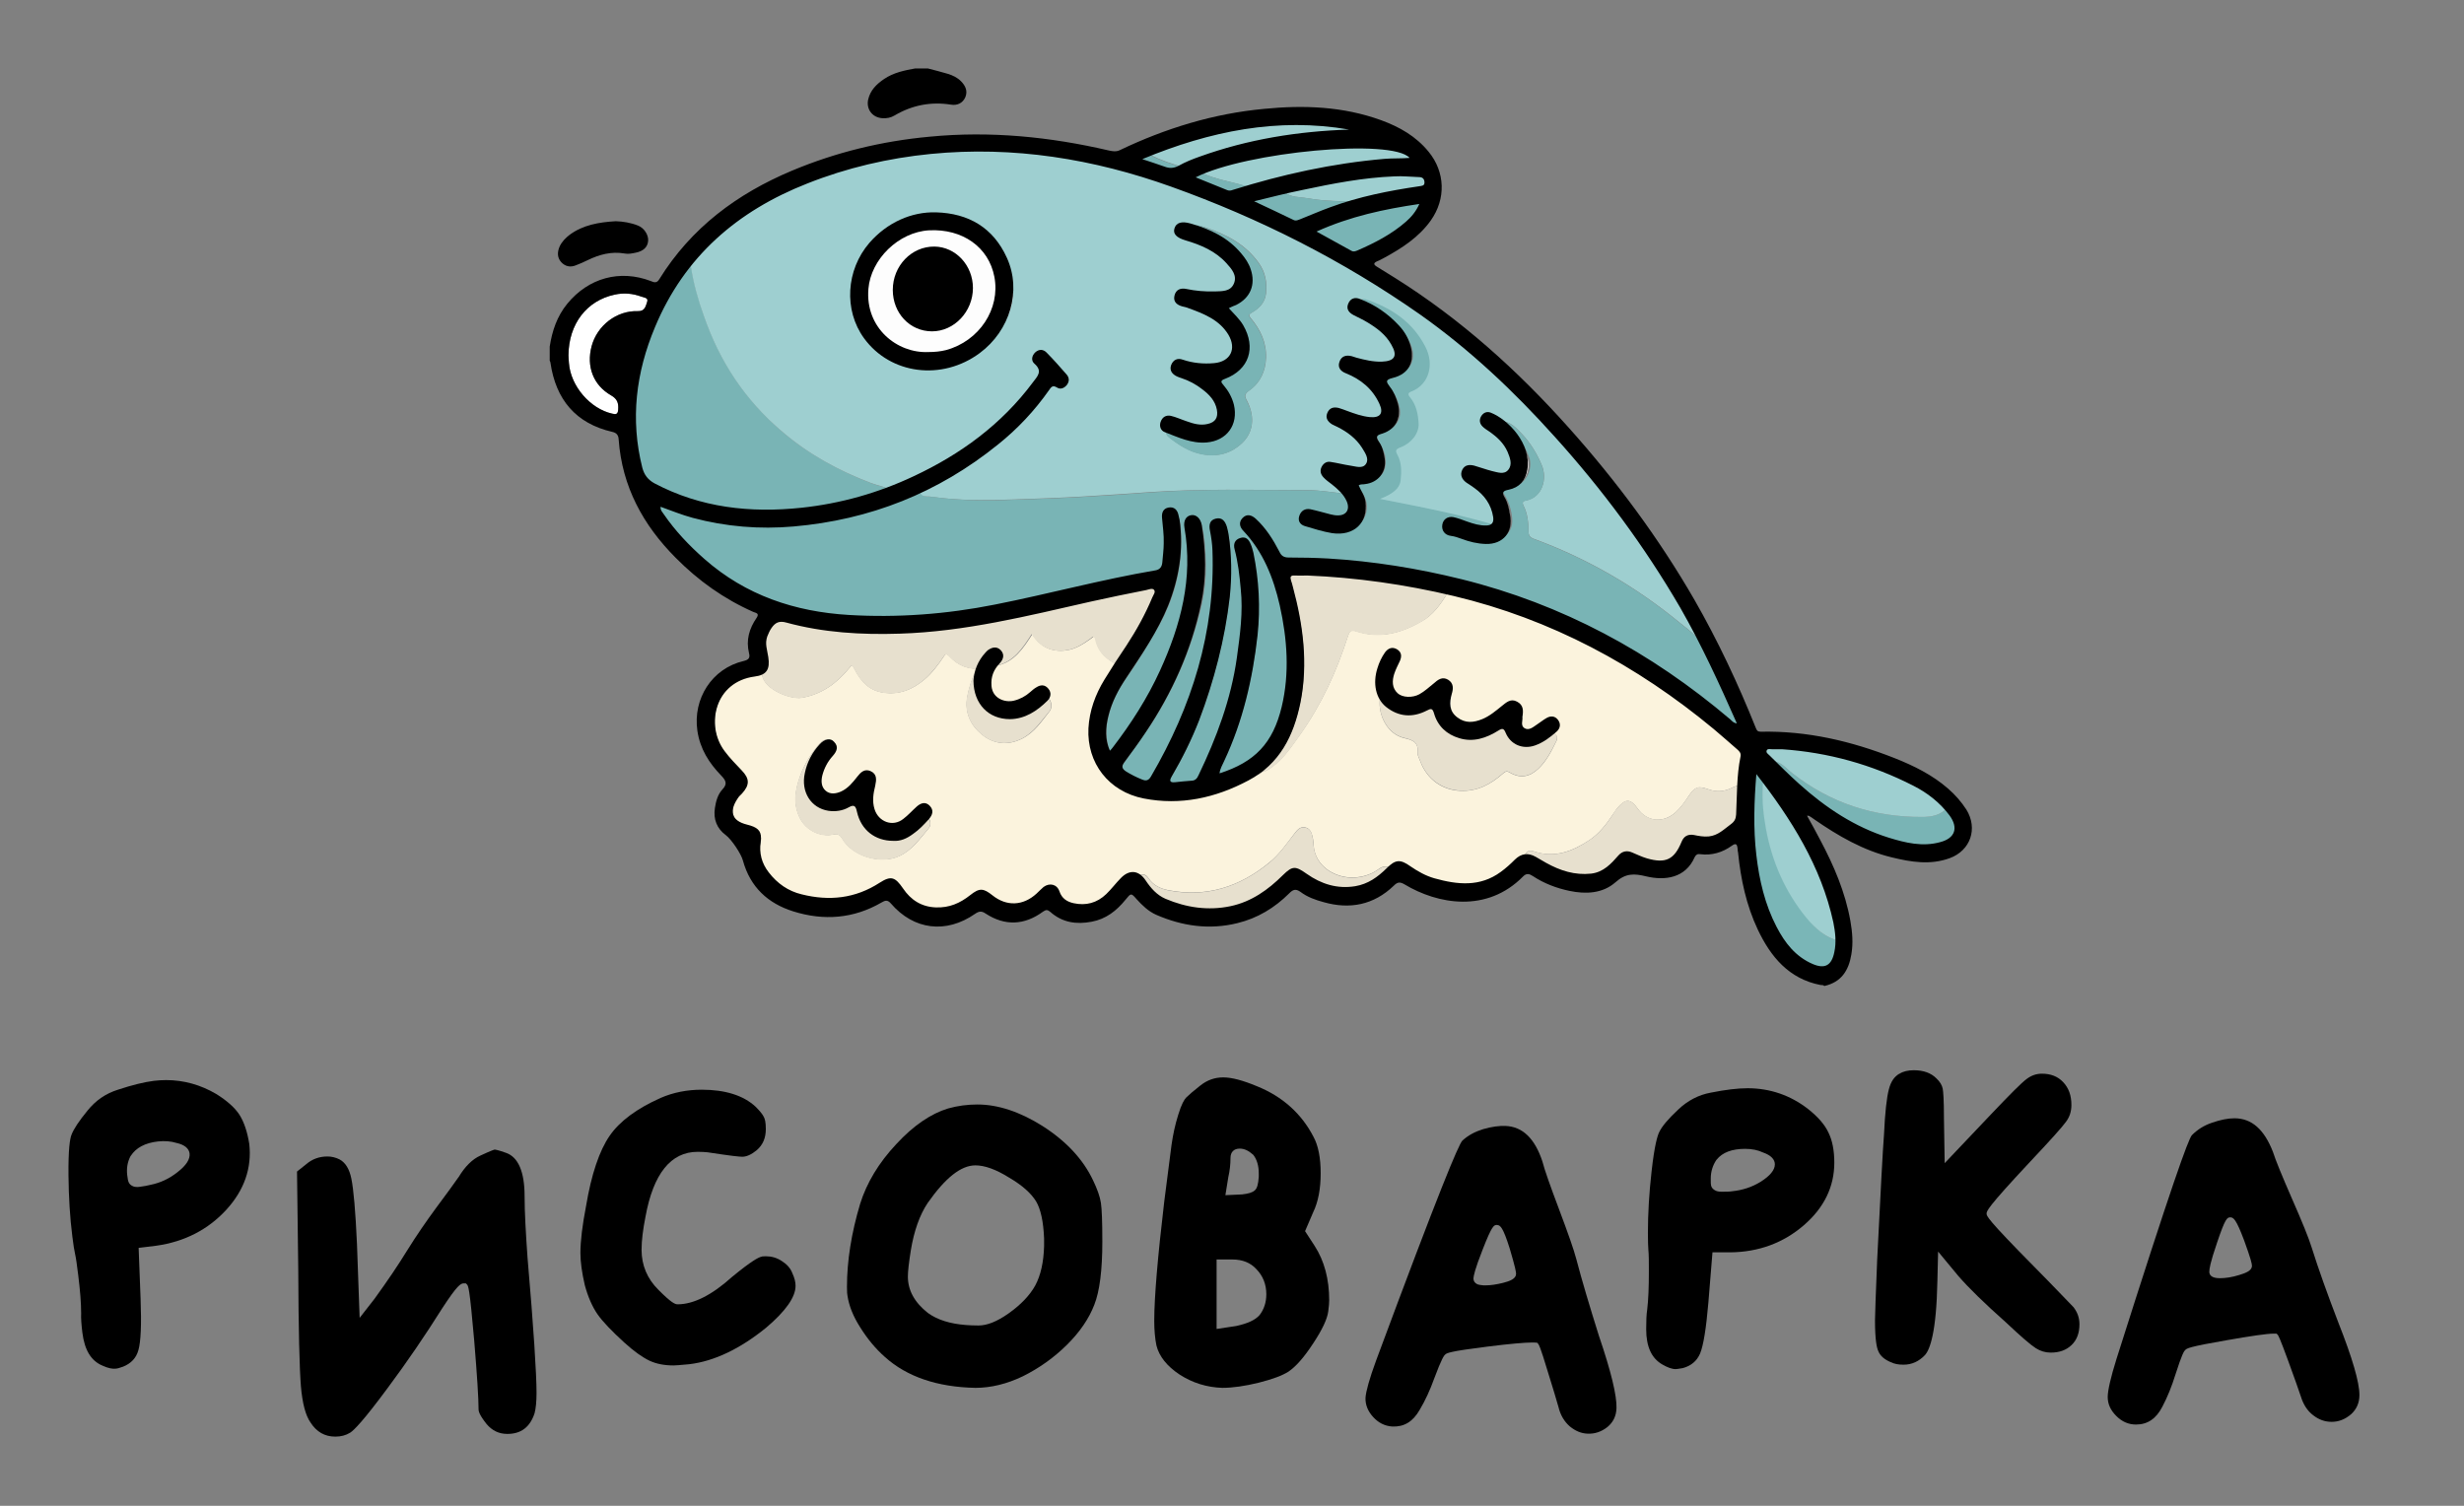 <svg width="72" height="44" viewBox="0 0 72 44" fill="none" xmlns="http://www.w3.org/2000/svg">
<rect x="0" y="0" width="72" height="44" fill="#808080" stroke="none"/>
<g clip-path="url(#clip0_187_39327)">
<path d="M18.576 11.496C18.669 11.179 18.69 10.855 18.776 10.538C19.032 9.574 19.466 8.703 20.05 7.903C20.086 7.853 20.093 7.788 20.164 7.767C20.178 7.781 20.2 7.795 20.2 7.817C20.271 8.299 20.413 8.767 20.57 9.228C21.033 10.567 21.787 11.705 22.87 12.626C23.653 13.289 24.529 13.764 25.468 14.124C25.661 14.196 25.874 14.225 26.052 14.34C25.426 14.592 24.778 14.743 24.116 14.873C23.361 15.017 22.606 15.017 21.852 14.98C21.082 14.952 20.335 14.772 19.623 14.462C19.424 14.376 19.238 14.282 19.046 14.181C18.89 14.095 18.818 13.994 18.783 13.829C18.719 13.562 18.626 13.296 18.626 13.022C18.626 12.986 18.626 12.95 18.583 12.936C18.576 12.454 18.576 11.971 18.576 11.496Z" fill="#79B4B5"/>
<path d="M53.735 27.494C53.742 27.631 53.749 27.76 53.728 27.897C53.693 28.099 53.6 28.257 53.422 28.35C53.344 28.35 53.258 28.35 53.18 28.35C52.219 27.998 51.834 27.184 51.556 26.277C51.25 25.269 51.208 24.239 51.236 23.196C51.243 23.023 51.279 22.843 51.272 22.67C51.272 22.598 51.286 22.526 51.35 22.49C51.443 22.447 51.443 22.562 51.492 22.598C51.542 22.641 51.599 22.684 51.599 22.764C51.535 22.814 51.528 22.886 51.521 22.965C51.499 23.39 51.542 23.808 51.62 24.225C51.798 25.19 52.183 26.061 52.803 26.81C53.045 27.134 53.337 27.393 53.735 27.494Z" fill="#7AB6B7"/>
<path d="M57.274 24.29C57.153 24.657 56.854 24.722 56.526 24.736C55.558 24.794 54.711 24.448 53.899 23.966C53.301 23.606 52.753 23.174 52.254 22.684C52.105 22.533 51.927 22.403 51.791 22.238C52.041 22.252 52.19 22.454 52.368 22.591C53.486 23.469 54.761 23.879 56.163 23.872C56.434 23.872 56.718 23.829 56.911 23.591C57.096 23.706 57.181 23.901 57.274 24.088C57.274 24.153 57.274 24.225 57.274 24.29Z" fill="#79B4B5"/>
<path d="M38.619 3.584C38.804 3.663 39.011 3.613 39.203 3.663C39.388 3.713 39.581 3.742 39.773 3.778C39.815 3.785 39.88 3.793 39.865 3.857C39.851 3.922 39.794 3.908 39.751 3.908C39.581 3.908 39.417 3.901 39.246 3.908C38.534 3.929 37.836 4.016 37.138 4.138C36.412 4.268 35.707 4.462 35.017 4.721C34.881 4.772 34.746 4.837 34.611 4.887C34.262 4.801 33.92 4.678 33.6 4.52C34.098 4.304 34.611 4.138 35.13 3.987C35.736 3.814 36.355 3.713 36.982 3.62C37.124 3.598 37.274 3.663 37.416 3.577C37.808 3.584 38.213 3.584 38.619 3.584Z" fill="#9ECFD0"/>
<path d="M26.045 14.333C25.867 14.218 25.654 14.189 25.461 14.117C24.514 13.757 23.639 13.282 22.863 12.619C21.78 11.705 21.026 10.568 20.563 9.221C20.399 8.76 20.264 8.292 20.192 7.81C20.192 7.796 20.171 7.781 20.157 7.76C20.734 7.04 21.424 6.449 22.215 5.989C23.254 5.384 24.372 4.988 25.532 4.721C26.024 4.606 26.515 4.549 27.014 4.477C27.79 4.376 28.559 4.39 29.335 4.405C29.947 4.419 30.559 4.505 31.172 4.592C32.133 4.736 33.073 4.988 33.991 5.297C35.052 5.657 36.092 6.089 37.11 6.565C38.683 7.299 40.178 8.156 41.603 9.149C42.172 9.545 42.713 9.977 43.233 10.438C43.689 10.841 44.151 11.237 44.572 11.683C45.276 12.425 45.96 13.174 46.608 13.973C47.583 15.168 48.452 16.435 49.235 17.767C49.406 18.062 49.556 18.379 49.719 18.681C49.655 18.681 49.605 18.653 49.563 18.602C49.413 18.444 49.235 18.321 49.072 18.185C47.79 17.134 46.373 16.313 44.821 15.744C44.707 15.701 44.664 15.643 44.664 15.521C44.664 15.262 44.636 15.002 44.515 14.765C44.458 14.643 44.543 14.635 44.607 14.621C45.077 14.52 45.22 13.98 45.049 13.584C44.906 13.246 44.714 12.929 44.458 12.663C44.301 12.504 44.144 12.317 43.888 12.31C43.81 12.267 43.739 12.223 43.66 12.173C43.575 12.115 43.518 12.159 43.468 12.216C43.418 12.281 43.404 12.346 43.454 12.418C43.496 12.475 43.561 12.504 43.617 12.54C44.016 12.792 44.287 13.123 44.294 13.62C44.294 13.822 44.216 13.894 44.009 13.901C43.703 13.915 43.432 13.793 43.148 13.714C43.041 13.685 42.941 13.685 42.884 13.8C42.842 13.901 42.884 13.98 42.977 14.038C43.005 14.059 43.027 14.081 43.055 14.102C43.226 14.189 43.361 14.326 43.482 14.47C43.703 14.729 43.838 15.024 43.717 15.377C42.585 15.031 41.425 14.815 40.257 14.585C40.634 14.448 40.841 14.283 40.862 14.052C40.891 13.793 40.898 13.534 40.77 13.296C40.698 13.174 40.727 13.123 40.855 13.08C41.19 12.958 41.41 12.677 41.389 12.382C41.375 12.108 41.318 11.835 41.14 11.619C41.061 11.525 41.083 11.482 41.182 11.446C41.688 11.244 41.845 10.654 41.588 10.143C41.218 9.408 40.599 8.998 39.844 8.753C39.773 8.732 39.723 8.753 39.694 8.818C39.602 8.832 39.509 8.876 39.502 8.969C39.495 9.063 39.588 9.113 39.666 9.156C39.751 9.2 39.837 9.243 39.915 9.286C40.3 9.502 40.656 9.754 40.834 10.193C40.926 10.424 40.855 10.582 40.62 10.647C40.449 10.69 40.271 10.683 40.1 10.647C39.894 10.604 39.694 10.546 39.495 10.503C39.388 10.481 39.281 10.503 39.253 10.625C39.224 10.74 39.303 10.798 39.395 10.841C39.424 10.855 39.459 10.863 39.488 10.877C39.979 11.1 40.342 11.439 40.478 11.979C40.513 12.13 40.449 12.245 40.3 12.259C40.129 12.274 39.951 12.281 39.78 12.238C39.566 12.187 39.374 12.087 39.167 12.029C39.075 12 38.968 11.986 38.911 12.115C38.847 12.252 38.961 12.295 39.032 12.353C39.061 12.375 39.103 12.382 39.139 12.396C39.523 12.583 39.844 12.843 40.015 13.26C40.072 13.39 40.093 13.548 40.015 13.649C39.937 13.757 39.787 13.742 39.645 13.721C39.417 13.685 39.182 13.663 38.954 13.591C38.868 13.562 38.812 13.613 38.762 13.671C38.633 13.851 38.79 13.937 38.897 14.009C39.068 14.131 39.232 14.254 39.353 14.434C38.961 14.39 38.562 14.319 38.171 14.319C36.626 14.319 35.081 14.275 33.535 14.383C32.88 14.434 32.218 14.47 31.563 14.513C30.937 14.549 30.31 14.57 29.683 14.592C28.858 14.621 28.025 14.635 27.199 14.513C27.078 14.491 26.914 14.549 26.821 14.405C27.127 14.189 27.476 14.066 27.79 13.872C28.288 13.57 28.772 13.239 29.221 12.857C29.762 12.389 30.253 11.885 30.652 11.287C30.716 11.194 30.794 11.165 30.894 11.244C30.979 11.309 31.058 11.295 31.122 11.216C31.186 11.136 31.157 11.064 31.093 10.999C30.915 10.812 30.744 10.618 30.573 10.431C30.509 10.359 30.453 10.308 30.353 10.395C30.26 10.481 30.253 10.568 30.339 10.632C30.538 10.805 30.474 10.963 30.346 11.143C29.904 11.763 29.377 12.295 28.786 12.778C27.982 13.426 27.092 13.894 26.152 14.29C26.138 14.311 26.095 14.319 26.045 14.333ZM34.839 6.622C34.803 6.615 34.767 6.622 34.739 6.608C34.603 6.55 34.504 6.608 34.468 6.73C34.425 6.86 34.547 6.903 34.639 6.939C34.682 6.961 34.725 6.975 34.774 6.982C35.081 7.04 35.351 7.177 35.607 7.335C35.871 7.501 36.099 7.716 36.198 8.033C36.284 8.314 36.17 8.523 35.885 8.58C35.636 8.631 35.38 8.652 35.123 8.595C34.959 8.559 34.789 8.559 34.625 8.544C34.532 8.537 34.49 8.595 34.461 8.667C34.433 8.746 34.483 8.789 34.539 8.832C34.596 8.876 34.653 8.897 34.717 8.912C35.194 9.056 35.657 9.236 35.978 9.66C36.277 10.063 36.184 10.618 35.643 10.683C35.308 10.726 34.988 10.719 34.668 10.618C34.547 10.575 34.425 10.56 34.376 10.697C34.326 10.841 34.44 10.913 34.561 10.963C34.589 10.978 34.625 10.985 34.653 10.999C34.988 11.129 35.287 11.302 35.522 11.575C35.693 11.777 35.771 12.151 35.65 12.317C35.493 12.533 35.266 12.511 35.031 12.483C34.774 12.461 34.554 12.339 34.326 12.259C34.212 12.223 34.155 12.245 34.077 12.324C33.984 12.425 34.077 12.483 34.119 12.555C34.034 12.663 34.112 12.735 34.183 12.792C34.461 13.008 34.753 13.195 35.109 13.267C35.572 13.361 35.978 13.253 36.305 12.936C36.597 12.655 36.697 12.216 36.441 11.712C36.369 11.583 36.355 11.518 36.505 11.41C36.825 11.187 36.982 10.848 36.996 10.452C37.01 10.006 36.832 9.632 36.554 9.3C36.476 9.207 36.498 9.178 36.59 9.128C36.804 9.005 36.967 8.832 36.996 8.573C37.032 8.249 36.974 7.947 36.782 7.681C36.398 7.141 35.849 6.853 35.244 6.651C35.116 6.615 34.981 6.55 34.839 6.622ZM27.412 10.755C27.96 10.74 28.601 10.424 29.093 9.819C29.42 9.416 29.619 8.933 29.598 8.415C29.577 7.767 29.306 7.213 28.794 6.795C28.338 6.421 27.797 6.269 27.234 6.305C26.544 6.356 25.953 6.665 25.504 7.22C25.127 7.695 24.92 8.235 24.991 8.847C25.134 9.999 26.123 10.762 27.412 10.755Z" fill="#9ECFD0"/>
<path d="M42.307 17.321C42.656 17.342 42.984 17.45 43.311 17.551C44.436 17.875 45.519 18.3 46.558 18.84C47.719 19.445 48.822 20.15 49.855 20.971C50.232 21.273 50.595 21.605 50.958 21.921C51.015 21.972 51.015 22.029 51.001 22.101C50.944 22.382 50.901 22.663 50.901 22.951C50.788 22.936 50.688 22.98 50.588 23.03C50.36 23.138 50.139 23.145 49.905 23.059C49.62 22.958 49.527 22.994 49.349 23.253C49.235 23.426 49.121 23.592 48.972 23.728C48.609 24.06 48.132 24.024 47.854 23.628C47.648 23.34 47.505 23.332 47.277 23.592C47.213 23.664 47.17 23.75 47.114 23.822C46.928 24.103 46.722 24.362 46.444 24.549C45.953 24.873 45.426 25.082 44.828 24.88C44.657 24.823 44.572 24.887 44.536 25.075C44.194 25.392 43.881 25.759 43.404 25.845C42.671 25.982 41.959 25.895 41.311 25.478C41.268 25.449 41.232 25.427 41.19 25.399C41.019 25.262 40.855 25.24 40.684 25.399C40.549 25.269 40.406 25.305 40.278 25.399C40.1 25.528 39.901 25.6 39.687 25.629C39.132 25.708 38.505 25.392 38.398 24.808C38.377 24.679 38.384 24.556 38.349 24.427C38.313 24.29 38.256 24.196 38.128 24.175C38 24.153 37.922 24.232 37.843 24.333C37.608 24.636 37.395 24.959 37.088 25.204C36.22 25.917 35.251 26.227 34.141 26.011C33.906 25.967 33.699 25.867 33.564 25.665C33.479 25.535 33.386 25.521 33.258 25.6C32.902 25.557 32.752 25.852 32.596 26.061C32.304 26.457 31.72 26.637 31.221 26.45C31.115 26.407 31.029 26.342 30.979 26.219C30.858 25.91 30.716 25.881 30.481 26.133C30.154 26.486 29.769 26.572 29.32 26.45C29.199 26.421 29.107 26.335 29.014 26.263C28.744 26.061 28.694 26.061 28.438 26.27C28.224 26.443 27.989 26.558 27.718 26.615C27.22 26.709 26.679 26.493 26.394 26.068C26.358 26.018 26.33 25.967 26.287 25.917C26.18 25.78 26.059 25.752 25.903 25.845C25.525 26.061 25.155 26.277 24.714 26.32C23.995 26.392 23.304 26.342 22.727 25.86C22.357 25.543 22.101 25.147 22.229 24.607C22.264 24.456 22.215 24.319 22.051 24.261C22.001 24.24 21.951 24.225 21.901 24.211C21.389 24.074 21.253 23.62 21.616 23.217C21.638 23.196 21.652 23.181 21.673 23.16C21.887 22.936 21.887 22.814 21.666 22.591C21.474 22.396 21.289 22.202 21.139 21.972C20.776 21.417 20.805 20.618 21.239 20.129C21.51 19.826 21.88 19.725 22.271 19.697C22.293 20.129 23.09 20.445 23.432 20.388C24.009 20.287 24.45 19.97 24.813 19.524C24.899 19.416 24.906 19.416 24.97 19.546C25.148 19.898 25.39 20.179 25.81 20.237C26.273 20.309 26.665 20.15 27.014 19.855C27.234 19.668 27.412 19.43 27.576 19.186C27.64 19.085 27.676 19.106 27.74 19.171C27.996 19.452 28.309 19.574 28.687 19.531C28.672 19.574 28.658 19.617 28.644 19.654C28.523 19.639 28.466 19.682 28.423 19.805C28.359 19.985 28.302 20.157 28.267 20.352C28.181 20.813 28.359 21.187 28.68 21.453C29.021 21.741 29.442 21.799 29.869 21.583C30.225 21.403 30.431 21.086 30.666 20.791C30.744 20.697 30.744 20.546 30.666 20.431C30.673 20.33 30.688 20.222 30.574 20.165C30.467 20.114 30.388 20.172 30.31 20.244C30.125 20.417 29.904 20.525 29.655 20.582C29.342 20.647 29.014 20.438 28.971 20.121C28.943 19.884 28.95 19.646 29.128 19.452C29.641 19.344 29.904 18.941 30.168 18.53C30.395 18.912 30.737 19.056 31.143 19.006C31.435 18.97 31.656 18.818 31.884 18.66C31.941 18.617 31.99 18.545 32.019 18.681C32.097 19.078 32.375 19.294 32.71 19.452C32.468 19.862 32.218 20.265 32.076 20.726C31.713 21.871 32.318 22.972 33.471 23.268C33.956 23.39 34.433 23.347 34.91 23.282C35.109 23.253 35.308 23.21 35.501 23.167C35.907 23.08 36.263 22.908 36.604 22.684C36.64 22.663 36.683 22.656 36.718 22.641C36.782 22.634 36.839 22.613 36.882 22.555C36.989 22.541 37.081 22.476 37.167 22.411C37.516 22.159 37.743 21.806 37.986 21.468C38.612 20.589 39.054 19.625 39.381 18.602C39.424 18.465 39.459 18.386 39.63 18.444C40.307 18.667 40.926 18.509 41.524 18.163C41.88 17.976 42.094 17.652 42.307 17.321ZM24.258 21.705C24.137 21.547 24.03 21.64 23.945 21.734C23.71 22 23.525 22.303 23.396 22.634C23.24 23.059 23.162 23.491 23.382 23.916C23.56 24.261 23.973 24.463 24.351 24.384C24.479 24.355 24.543 24.391 24.614 24.506C24.913 25.024 25.732 25.262 26.273 25.017C26.65 24.844 26.871 24.52 27.127 24.218C27.199 24.132 27.213 24.016 27.142 23.916C27.192 23.822 27.27 23.721 27.142 23.628C27.028 23.541 26.935 23.62 26.857 23.692C26.764 23.779 26.679 23.88 26.579 23.966C26.38 24.139 26.159 24.196 25.903 24.103C25.668 24.016 25.568 23.844 25.511 23.606C25.454 23.368 25.511 23.145 25.561 22.929C25.59 22.807 25.597 22.699 25.461 22.634C25.326 22.569 25.262 22.677 25.191 22.749C25.169 22.771 25.155 22.807 25.134 22.836C24.913 23.095 24.678 23.318 24.294 23.26C24.137 23.239 24.052 23.174 24.016 23.016C23.938 22.663 24.066 22.375 24.272 22.116C24.457 21.892 24.465 21.878 24.258 21.705ZM40.399 20.316C40.356 20.337 40.328 20.373 40.321 20.424C40.264 20.877 40.527 21.453 41.033 21.569C41.289 21.626 41.453 21.691 41.425 22C41.417 22.08 41.474 22.166 41.503 22.253C41.702 22.778 42.144 23.088 42.671 23.109C43.169 23.131 43.553 22.922 43.91 22.613C43.974 22.555 44.023 22.519 44.116 22.576C44.422 22.756 44.7 22.706 44.956 22.461C45.191 22.238 45.334 21.95 45.476 21.662C45.526 21.561 45.497 21.497 45.426 21.424C45.483 21.324 45.633 21.252 45.497 21.115C45.369 20.985 45.276 21.115 45.177 21.173C45.042 21.252 44.935 21.367 44.778 21.41C44.572 21.468 44.458 21.396 44.451 21.187C44.451 21.115 44.444 21.036 44.465 20.964C44.515 20.813 44.465 20.705 44.344 20.625C44.223 20.546 44.137 20.633 44.045 20.712C43.781 20.942 43.496 21.144 43.133 21.216C42.742 21.295 42.379 21.014 42.371 20.611C42.371 20.467 42.4 20.33 42.414 20.186C42.421 20.1 42.407 20.021 42.322 19.977C42.236 19.934 42.158 19.956 42.08 20.028C41.93 20.165 41.773 20.294 41.603 20.395C41.375 20.532 41.047 20.532 40.862 20.381C40.677 20.237 40.62 19.999 40.72 19.711C40.762 19.589 40.812 19.466 40.869 19.358C40.933 19.243 40.905 19.157 40.805 19.099C40.698 19.027 40.634 19.113 40.584 19.193C40.378 19.531 40.25 19.898 40.399 20.316Z" fill="#FBF3DD"/>
<path d="M43.888 12.317C44.144 12.324 44.301 12.511 44.458 12.67C44.714 12.936 44.906 13.246 45.049 13.591C45.212 13.987 45.077 14.527 44.607 14.628C44.543 14.642 44.458 14.649 44.515 14.772C44.629 15.009 44.664 15.269 44.664 15.528C44.664 15.65 44.707 15.708 44.821 15.751C46.373 16.32 47.79 17.141 49.072 18.192C49.235 18.328 49.413 18.451 49.563 18.609C49.605 18.66 49.655 18.689 49.719 18.689C50.118 19.408 50.446 20.172 50.788 20.92C50.83 21.021 50.873 21.115 50.908 21.223C50.923 21.259 50.937 21.323 50.873 21.345C50.816 21.367 50.788 21.323 50.752 21.295C50.446 21.035 50.139 20.762 49.819 20.524C48.986 19.898 48.125 19.329 47.213 18.825C46.174 18.249 45.091 17.767 43.966 17.4C43.041 17.097 42.101 16.881 41.14 16.723C40.456 16.608 39.78 16.521 39.089 16.478C38.605 16.449 38.121 16.399 37.637 16.399C37.516 16.399 37.452 16.363 37.388 16.248C37.202 15.917 37.024 15.585 36.732 15.326C36.647 15.247 36.569 15.139 36.448 15.254C36.327 15.377 36.419 15.456 36.505 15.542C37.01 16.089 37.302 16.759 37.487 17.472C37.687 18.249 37.793 19.041 37.729 19.848C37.665 20.697 37.48 21.511 36.825 22.13C36.512 22.425 36.127 22.576 35.75 22.742C35.707 22.763 35.636 22.771 35.6 22.72C35.572 22.677 35.593 22.619 35.615 22.569C35.771 22.151 35.978 21.756 36.127 21.338C36.334 20.755 36.483 20.15 36.597 19.545C36.747 18.775 36.797 17.997 36.754 17.212C36.732 16.824 36.675 16.435 36.554 16.061C36.526 15.967 36.498 15.852 36.369 15.866C36.22 15.881 36.184 15.96 36.227 16.104C36.426 16.845 36.426 17.608 36.391 18.372C36.348 19.164 36.177 19.948 35.971 20.712C35.771 21.431 35.437 22.094 35.152 22.778C35.109 22.879 35.045 22.936 34.952 22.943C34.703 22.958 34.461 23.023 34.212 23.001C34.098 22.994 34.062 22.965 34.134 22.857C34.668 21.993 35.073 21.064 35.365 20.092C35.593 19.336 35.771 18.573 35.885 17.788C35.964 17.256 35.971 16.716 35.956 16.183C35.949 15.953 35.928 15.715 35.842 15.485C35.8 15.377 35.75 15.261 35.622 15.297C35.508 15.334 35.486 15.441 35.515 15.564C35.636 16.19 35.615 16.817 35.558 17.45C35.465 18.494 35.202 19.488 34.874 20.474C34.603 21.288 34.212 22.036 33.799 22.778C33.706 22.943 33.6 22.972 33.443 22.9C33.244 22.814 33.037 22.727 32.859 22.591C32.738 22.497 32.745 22.432 32.824 22.324C33.108 21.921 33.407 21.518 33.678 21.1C34.347 20.049 34.824 18.919 35.109 17.702C35.202 17.299 35.244 16.874 35.237 16.457C35.223 16.097 35.216 15.729 35.123 15.37C35.095 15.254 35.038 15.161 34.895 15.197C34.767 15.233 34.782 15.341 34.796 15.441C34.824 15.78 34.881 16.118 34.874 16.449C34.874 17.349 34.675 18.213 34.326 19.048C34.027 19.768 33.714 20.474 33.265 21.115C33.066 21.403 32.859 21.683 32.653 21.964C32.624 22.007 32.617 22.094 32.525 22.072C32.453 22.051 32.432 21.986 32.418 21.935C32.332 21.64 32.304 21.338 32.368 21.035C32.453 20.625 32.617 20.244 32.852 19.905C33.229 19.365 33.578 18.811 33.892 18.235C34.369 17.357 34.582 16.406 34.504 15.398C34.497 15.29 34.461 15.19 34.433 15.089C34.404 15.009 34.354 14.923 34.262 14.959C34.169 14.995 34.091 15.067 34.112 15.197C34.176 15.672 34.169 16.147 34.112 16.615C34.105 16.694 34.084 16.737 33.998 16.752C32.688 16.968 31.407 17.299 30.111 17.58C29.399 17.738 28.687 17.875 27.968 17.968C27.619 18.019 27.263 18.041 26.907 18.069C26.38 18.113 25.853 18.105 25.333 18.098C24.166 18.069 23.026 17.889 21.98 17.349C20.862 16.781 19.95 15.96 19.281 14.887C19.245 14.829 19.21 14.772 19.253 14.722C19.295 14.671 19.359 14.707 19.416 14.736C20.114 15.053 20.848 15.24 21.609 15.319C22.158 15.377 22.706 15.384 23.247 15.341C24.351 15.261 25.419 14.995 26.444 14.578C26.593 14.52 26.729 14.419 26.892 14.412C26.985 14.556 27.149 14.505 27.27 14.52C28.096 14.642 28.922 14.628 29.755 14.599C30.381 14.578 31.008 14.556 31.634 14.52C32.289 14.484 32.952 14.441 33.607 14.39C35.152 14.275 36.697 14.325 38.242 14.325C38.633 14.325 39.032 14.405 39.424 14.441C39.467 14.505 39.516 14.563 39.538 14.628C39.659 14.93 39.545 15.161 39.203 15.146C38.932 15.132 38.683 15.046 38.42 14.981C38.313 14.952 38.213 14.981 38.178 15.096C38.142 15.226 38.213 15.305 38.334 15.334C38.534 15.391 38.733 15.449 38.932 15.492C39.118 15.528 39.31 15.55 39.495 15.47C39.858 15.319 40.129 14.844 39.787 14.361C39.645 14.153 39.645 14.153 39.88 14.102C40.356 14.002 40.527 13.807 40.485 13.382C40.471 13.21 40.378 13.066 40.3 12.914C40.2 12.734 40.221 12.677 40.413 12.634C40.691 12.562 40.99 12.31 40.898 11.899C40.841 11.655 40.727 11.446 40.57 11.258C40.492 11.158 40.413 11.043 40.641 11.021C40.677 11.021 40.705 10.999 40.734 10.992C41.232 10.877 41.425 10.467 41.197 10.006C40.891 9.401 40.364 9.063 39.758 8.811C39.794 8.746 39.837 8.724 39.908 8.746C40.656 8.998 41.275 9.401 41.652 10.135C41.916 10.647 41.759 11.237 41.247 11.438C41.147 11.475 41.126 11.518 41.204 11.611C41.382 11.827 41.439 12.101 41.453 12.374C41.467 12.662 41.247 12.95 40.919 13.073C40.791 13.123 40.762 13.166 40.834 13.289C40.962 13.526 40.955 13.793 40.926 14.045C40.898 14.275 40.691 14.441 40.321 14.578C41.481 14.808 42.649 15.024 43.781 15.37C43.724 15.441 43.653 15.449 43.568 15.456C43.319 15.456 43.084 15.391 42.849 15.29C42.749 15.247 42.656 15.204 42.542 15.204C42.443 15.204 42.379 15.254 42.357 15.355C42.336 15.463 42.393 15.535 42.486 15.55C42.792 15.607 43.062 15.758 43.368 15.809C43.731 15.873 44.237 15.672 44.187 15.146C44.166 14.902 44.095 14.671 43.966 14.462C43.867 14.304 43.888 14.268 44.059 14.261C44.5 14.246 44.792 13.836 44.7 13.404C44.543 12.943 44.244 12.612 43.888 12.317Z" fill="#79B4B5"/>
<path d="M28.68 19.538C28.302 19.581 27.989 19.459 27.733 19.178C27.669 19.106 27.633 19.092 27.569 19.193C27.405 19.437 27.227 19.668 27.006 19.862C26.657 20.157 26.266 20.316 25.803 20.244C25.383 20.179 25.141 19.905 24.963 19.553C24.899 19.423 24.892 19.423 24.806 19.531C24.443 19.977 24.002 20.294 23.425 20.395C23.083 20.453 22.293 20.136 22.264 19.704C22.457 19.545 22.45 19.344 22.407 19.113C22.343 18.797 22.357 18.48 22.613 18.221C22.734 18.098 22.848 18.091 22.998 18.127C23.596 18.3 24.201 18.379 24.82 18.437C25.383 18.494 25.938 18.48 26.494 18.465C27.085 18.444 27.669 18.372 28.252 18.285C29.911 18.041 31.528 17.587 33.172 17.249C33.372 17.206 33.571 17.191 33.763 17.141C33.913 17.105 33.927 17.177 33.899 17.27C33.856 17.414 33.806 17.558 33.742 17.688C33.457 18.314 33.094 18.89 32.688 19.452C32.354 19.294 32.076 19.078 31.998 18.681C31.969 18.545 31.919 18.617 31.862 18.66C31.642 18.818 31.414 18.977 31.122 19.006C30.709 19.056 30.374 18.905 30.146 18.53C29.883 18.941 29.619 19.344 29.107 19.452C29.121 19.43 29.135 19.409 29.157 19.387C29.221 19.301 29.342 19.207 29.214 19.092C29.085 18.97 28.971 19.078 28.886 19.171C28.801 19.279 28.737 19.409 28.68 19.538Z" fill="#E7E0CE"/>
<path d="M42.307 17.32C42.094 17.652 41.88 17.976 41.524 18.177C40.926 18.516 40.3 18.674 39.63 18.458C39.459 18.401 39.424 18.48 39.381 18.616C39.054 19.639 38.605 20.611 37.986 21.482C37.743 21.82 37.516 22.18 37.167 22.425C37.081 22.49 36.989 22.547 36.882 22.569C37.017 22.367 37.217 22.223 37.366 22.029C37.729 21.554 37.9 21 38.014 20.424C38.099 19.999 38.114 19.56 38.099 19.128C38.071 18.422 37.922 17.731 37.736 17.054C37.658 16.766 37.665 16.73 37.95 16.752C38.641 16.795 39.331 16.824 40.015 16.903C40.784 16.989 41.538 17.133 42.293 17.292C42.286 17.299 42.3 17.313 42.307 17.32Z" fill="#E7E0CE"/>
<path d="M44.536 25.075C44.579 24.887 44.664 24.823 44.828 24.88C45.433 25.082 45.953 24.88 46.444 24.549C46.729 24.362 46.928 24.103 47.114 23.822C47.163 23.743 47.213 23.656 47.277 23.591C47.505 23.325 47.648 23.339 47.854 23.627C48.132 24.016 48.616 24.059 48.972 23.728C49.121 23.591 49.235 23.419 49.349 23.253C49.527 22.987 49.613 22.958 49.905 23.059C50.14 23.145 50.367 23.138 50.588 23.03C50.688 22.979 50.788 22.943 50.901 22.951C50.844 23.289 50.866 23.627 50.859 23.973C50.859 24.031 50.873 24.095 50.809 24.139C50.424 24.383 50.061 24.678 49.549 24.52C49.392 24.47 49.278 24.585 49.242 24.722C49.136 25.226 48.73 25.283 48.352 25.24C48.139 25.218 47.932 25.161 47.74 25.046C47.612 24.966 47.505 24.995 47.398 25.103C47.192 25.319 47 25.55 46.686 25.614C46.117 25.737 45.611 25.564 45.12 25.291C44.949 25.175 44.771 25.046 44.536 25.075Z" fill="#E7E0CE"/>
<path d="M56.911 23.591C56.711 23.829 56.434 23.872 56.163 23.872C54.761 23.879 53.486 23.469 52.368 22.59C52.19 22.454 52.048 22.252 51.791 22.238C51.713 22.115 51.514 22.029 51.578 21.885C51.635 21.748 51.834 21.827 51.962 21.834C52.98 21.856 53.963 22.079 54.917 22.425C55.48 22.626 56.028 22.857 56.519 23.21C56.669 23.318 56.79 23.454 56.911 23.591Z" fill="#9ECFD0"/>
<path d="M33.258 25.607C33.379 25.528 33.471 25.543 33.564 25.672C33.699 25.874 33.906 25.967 34.141 26.018C35.259 26.234 36.22 25.917 37.089 25.211C37.395 24.959 37.601 24.643 37.843 24.34C37.922 24.239 38 24.16 38.128 24.182C38.263 24.203 38.32 24.297 38.349 24.434C38.377 24.563 38.377 24.693 38.399 24.815C38.505 25.398 39.132 25.715 39.687 25.636C39.908 25.607 40.1 25.528 40.278 25.406C40.406 25.312 40.549 25.276 40.684 25.406C40.172 26.09 39.317 26.154 38.641 25.888C38.47 25.823 38.306 25.751 38.164 25.629C37.936 25.434 37.843 25.434 37.63 25.651C37.416 25.866 37.202 26.061 36.946 26.219C36.526 26.479 36.077 26.644 35.572 26.644C35.066 26.644 34.582 26.601 34.112 26.399C33.87 26.299 33.692 26.133 33.543 25.931C33.457 25.802 33.379 25.686 33.258 25.607Z" fill="#E7E0CE"/>
<path d="M53.735 27.494C53.337 27.393 53.045 27.134 52.788 26.824C52.169 26.068 51.784 25.197 51.606 24.239C51.528 23.822 51.485 23.404 51.507 22.979C51.514 22.9 51.521 22.828 51.585 22.778C51.791 22.958 51.927 23.195 52.076 23.411C52.696 24.326 53.237 25.291 53.564 26.356C53.678 26.723 53.778 27.098 53.735 27.494Z" fill="#9ECFD0"/>
<path d="M35.13 5.06C35.593 4.851 36.092 4.736 36.583 4.613C37.167 4.462 37.765 4.383 38.363 4.332C38.982 4.275 39.609 4.246 40.236 4.311C40.513 4.34 40.791 4.404 41.076 4.404C41.147 4.404 41.211 4.433 41.261 4.476C41.325 4.527 41.403 4.577 41.375 4.678C41.346 4.779 41.247 4.736 41.182 4.736C40.285 4.707 39.41 4.88 38.534 5.045C37.922 5.16 37.316 5.304 36.718 5.47C36.683 5.477 36.64 5.477 36.597 5.477C36.526 5.463 36.455 5.456 36.384 5.434C35.956 5.304 35.522 5.24 35.13 5.06Z" fill="#9ECFD0"/>
<path d="M41.645 5.988C41.624 6.096 41.56 6.183 41.496 6.255C41.111 6.701 40.634 7.018 40.107 7.27C40.086 7.277 40.065 7.277 40.05 7.284C39.694 7.58 39.388 7.385 39.075 7.191C38.911 7.083 38.733 7.004 38.562 6.917C38.505 6.888 38.456 6.86 38.456 6.788C38.448 6.694 38.527 6.701 38.577 6.68C39.26 6.363 39.979 6.183 40.713 6.039C40.99 5.988 41.261 5.916 41.546 5.916C41.596 5.916 41.66 5.902 41.645 5.988Z" fill="#79B4B5"/>
<path d="M37.566 5.636C37.893 5.484 38.249 5.463 38.591 5.391C39.182 5.254 39.787 5.168 40.392 5.11C40.791 5.074 41.204 5.096 41.61 5.103C41.809 5.103 41.752 5.29 41.781 5.398C41.816 5.528 41.681 5.542 41.61 5.542C41.182 5.571 40.762 5.679 40.342 5.751C40.143 5.787 39.958 5.873 39.751 5.873C39.224 5.888 38.691 5.88 38.171 5.787C37.971 5.751 37.743 5.772 37.566 5.636Z" fill="#9ECFD0"/>
<path d="M37.566 5.636C37.751 5.773 37.971 5.751 38.178 5.787C38.698 5.881 39.224 5.895 39.758 5.873C39.21 6.061 38.655 6.219 38.142 6.492C37.978 6.579 37.843 6.543 37.701 6.478C37.366 6.32 37.039 6.161 36.704 6.003C36.661 5.981 36.64 5.967 36.633 5.924C36.626 5.852 36.683 5.823 36.725 5.816C37.003 5.758 37.274 5.657 37.566 5.636Z" fill="#79B4B5"/>
<path d="M35.13 5.06C35.529 5.247 35.964 5.304 36.376 5.427C36.448 5.448 36.519 5.456 36.59 5.47C36.177 5.744 35.771 5.664 35.365 5.448C35.259 5.391 35.145 5.355 35.038 5.312C34.981 5.29 34.895 5.29 34.895 5.204C34.895 5.11 34.981 5.11 35.038 5.096C35.066 5.074 35.095 5.067 35.13 5.06Z" fill="#79B4B5"/>
<path d="M33.585 4.527C33.913 4.685 34.248 4.808 34.596 4.894C34.447 5.031 34.283 5.045 34.098 4.98C33.899 4.908 33.699 4.844 33.493 4.779C33.429 4.757 33.343 4.757 33.343 4.678C33.336 4.592 33.436 4.592 33.486 4.563C33.521 4.534 33.557 4.534 33.585 4.527Z" fill="#79B4B5"/>
<path d="M36.868 22.569C36.825 22.627 36.768 22.648 36.704 22.656C36.74 22.584 36.804 22.562 36.868 22.569Z" fill="#E7E0CE"/>
<path d="M27.412 10.755C26.123 10.755 25.141 9.991 24.998 8.84C24.927 8.235 25.134 7.688 25.511 7.212C25.96 6.658 26.551 6.341 27.241 6.298C27.804 6.262 28.345 6.413 28.801 6.788C29.313 7.205 29.584 7.767 29.605 8.408C29.627 8.926 29.427 9.408 29.1 9.812C28.601 10.424 27.96 10.747 27.412 10.755Z" fill="#FDFDFD"/>
<path d="M39.716 8.825C40.314 9.07 40.848 9.408 41.154 10.02C41.382 10.481 41.19 10.892 40.691 11.007C40.656 11.014 40.627 11.028 40.599 11.036C40.371 11.05 40.449 11.172 40.527 11.273C40.684 11.467 40.798 11.676 40.855 11.914C40.947 12.331 40.648 12.576 40.371 12.648C40.179 12.698 40.157 12.756 40.257 12.929C40.342 13.073 40.428 13.224 40.442 13.397C40.485 13.822 40.321 14.016 39.837 14.117C39.602 14.167 39.595 14.167 39.744 14.376C40.086 14.858 39.815 15.334 39.452 15.485C39.26 15.564 39.075 15.542 38.89 15.506C38.691 15.463 38.491 15.406 38.292 15.348C38.171 15.312 38.099 15.24 38.135 15.11C38.171 14.988 38.27 14.966 38.377 14.995C38.633 15.06 38.883 15.146 39.16 15.161C39.502 15.182 39.616 14.952 39.495 14.642C39.467 14.578 39.417 14.52 39.381 14.455C39.267 14.275 39.103 14.153 38.925 14.03C38.819 13.959 38.662 13.872 38.79 13.692C38.833 13.627 38.897 13.584 38.982 13.613C39.21 13.685 39.438 13.707 39.673 13.742C39.815 13.764 39.965 13.771 40.043 13.671C40.122 13.57 40.093 13.411 40.043 13.282C39.872 12.871 39.552 12.612 39.167 12.418C39.132 12.403 39.089 12.396 39.061 12.375C38.989 12.317 38.876 12.274 38.94 12.137C38.997 12.007 39.103 12.022 39.196 12.051C39.403 12.108 39.595 12.209 39.808 12.259C39.986 12.303 40.157 12.295 40.328 12.281C40.478 12.267 40.549 12.151 40.506 12C40.371 11.46 40.001 11.122 39.516 10.899C39.488 10.884 39.452 10.877 39.424 10.863C39.331 10.819 39.253 10.762 39.281 10.647C39.317 10.524 39.424 10.503 39.523 10.524C39.723 10.568 39.922 10.625 40.129 10.668C40.3 10.704 40.478 10.711 40.648 10.668C40.883 10.604 40.955 10.445 40.862 10.215C40.684 9.776 40.335 9.524 39.944 9.308C39.858 9.264 39.773 9.221 39.694 9.178C39.616 9.135 39.523 9.092 39.531 8.991C39.531 8.883 39.623 8.84 39.716 8.825Z" fill="#FDFDFD"/>
<path d="M34.119 12.562C34.077 12.49 33.984 12.432 34.077 12.331C34.148 12.252 34.212 12.23 34.326 12.266C34.561 12.346 34.782 12.468 35.031 12.49C35.266 12.511 35.493 12.533 35.65 12.324C35.771 12.158 35.693 11.784 35.522 11.582C35.287 11.302 34.988 11.129 34.653 11.007C34.625 10.992 34.589 10.985 34.561 10.97C34.44 10.927 34.326 10.855 34.376 10.704C34.425 10.567 34.547 10.582 34.668 10.625C34.988 10.726 35.308 10.733 35.643 10.69C36.184 10.625 36.284 10.07 35.978 9.667C35.657 9.243 35.202 9.063 34.717 8.919C34.653 8.897 34.596 8.875 34.539 8.839C34.483 8.796 34.44 8.753 34.461 8.674C34.49 8.602 34.532 8.537 34.625 8.551C34.789 8.566 34.959 8.566 35.123 8.602C35.38 8.659 35.629 8.638 35.885 8.587C36.17 8.53 36.284 8.328 36.198 8.04C36.106 7.723 35.871 7.507 35.608 7.342C35.351 7.184 35.081 7.04 34.774 6.989C34.732 6.982 34.682 6.968 34.639 6.946C34.547 6.903 34.433 6.867 34.468 6.737C34.504 6.615 34.603 6.557 34.739 6.615C34.767 6.629 34.803 6.622 34.839 6.629C34.86 6.644 34.881 6.658 34.903 6.665C35.522 6.845 36.063 7.155 36.419 7.716C36.554 7.925 36.647 8.163 36.54 8.422C36.441 8.667 36.263 8.811 36.035 8.911C35.864 8.983 35.842 9.055 35.971 9.185C36.113 9.322 36.248 9.466 36.341 9.639C36.462 9.876 36.554 10.114 36.462 10.395C36.341 10.755 36.077 10.963 35.728 11.05C35.558 11.093 35.586 11.165 35.672 11.258C35.8 11.395 35.899 11.546 35.978 11.712C36.12 12.014 36.106 12.317 35.892 12.59C35.7 12.842 35.408 12.914 35.123 12.893C34.774 12.85 34.44 12.698 34.119 12.562Z" fill="#FDFDFD"/>
<path d="M34.119 12.562C34.447 12.699 34.774 12.85 35.123 12.879C35.408 12.9 35.7 12.828 35.892 12.576C36.099 12.303 36.113 12 35.978 11.698C35.899 11.532 35.8 11.381 35.672 11.244C35.593 11.158 35.558 11.079 35.728 11.036C36.077 10.949 36.341 10.748 36.462 10.38C36.554 10.107 36.469 9.862 36.341 9.624C36.248 9.452 36.113 9.308 35.971 9.171C35.842 9.041 35.857 8.977 36.035 8.897C36.263 8.797 36.448 8.653 36.54 8.408C36.647 8.141 36.554 7.911 36.419 7.702C36.063 7.141 35.522 6.831 34.903 6.651C34.881 6.644 34.86 6.629 34.839 6.615C34.981 6.543 35.116 6.615 35.237 6.658C35.842 6.86 36.391 7.148 36.775 7.688C36.967 7.954 37.024 8.264 36.989 8.581C36.96 8.84 36.797 9.013 36.583 9.135C36.49 9.185 36.469 9.214 36.547 9.308C36.825 9.639 37.003 10.013 36.989 10.46C36.974 10.856 36.818 11.194 36.498 11.417C36.348 11.518 36.362 11.583 36.433 11.72C36.697 12.216 36.597 12.663 36.298 12.944C35.971 13.26 35.565 13.368 35.102 13.275C34.746 13.203 34.454 13.015 34.176 12.8C34.105 12.742 34.027 12.67 34.119 12.562Z" fill="#79B4B5"/>
<path d="M43.888 12.317C44.244 12.612 44.543 12.944 44.643 13.426C44.736 13.865 44.444 14.268 44.002 14.283C43.831 14.29 43.81 14.326 43.91 14.484C44.045 14.693 44.109 14.916 44.13 15.168C44.18 15.701 43.675 15.895 43.311 15.831C43.012 15.78 42.735 15.629 42.428 15.571C42.336 15.557 42.279 15.485 42.3 15.377C42.322 15.276 42.379 15.226 42.486 15.226C42.599 15.226 42.692 15.269 42.792 15.312C43.02 15.406 43.255 15.478 43.511 15.478C43.596 15.478 43.667 15.463 43.724 15.391C43.845 15.031 43.71 14.743 43.489 14.484C43.368 14.34 43.233 14.203 43.062 14.117C43.034 14.103 43.012 14.074 42.984 14.052C42.891 13.995 42.849 13.908 42.891 13.815C42.941 13.7 43.041 13.7 43.155 13.728C43.44 13.807 43.71 13.93 44.016 13.915C44.216 13.908 44.301 13.836 44.301 13.635C44.294 13.138 44.023 12.8 43.625 12.555C43.568 12.519 43.504 12.49 43.461 12.432C43.411 12.36 43.418 12.296 43.475 12.231C43.525 12.166 43.582 12.13 43.667 12.188C43.731 12.231 43.81 12.274 43.888 12.317Z" fill="#FDFDFD"/>
<path d="M45.426 21.417C45.497 21.482 45.519 21.554 45.476 21.655C45.334 21.943 45.191 22.224 44.956 22.454C44.7 22.699 44.422 22.749 44.116 22.569C44.016 22.512 43.974 22.548 43.91 22.605C43.553 22.915 43.169 23.131 42.671 23.102C42.151 23.08 41.702 22.771 41.503 22.245C41.474 22.159 41.417 22.073 41.425 21.993C41.453 21.691 41.282 21.619 41.033 21.561C40.528 21.446 40.264 20.87 40.321 20.417C40.328 20.366 40.357 20.33 40.399 20.309C40.449 20.381 40.492 20.46 40.549 20.525C40.827 20.827 41.304 20.993 41.816 20.654C41.93 20.575 41.994 20.561 42.03 20.741C42.13 21.266 42.642 21.648 43.219 21.54C43.454 21.497 43.667 21.403 43.86 21.259C44.002 21.151 44.073 21.158 44.13 21.352C44.23 21.691 44.55 21.842 44.885 21.727C45.092 21.669 45.241 21.511 45.426 21.417Z" fill="#E7E0CE"/>
<path d="M27.135 23.923C27.213 24.024 27.192 24.139 27.12 24.225C26.864 24.52 26.643 24.852 26.266 25.024C25.725 25.269 24.899 25.032 24.607 24.513C24.543 24.398 24.472 24.362 24.343 24.391C23.966 24.477 23.553 24.268 23.375 23.923C23.154 23.491 23.226 23.066 23.389 22.641C23.518 22.31 23.703 22.008 23.938 21.741C24.023 21.64 24.13 21.547 24.251 21.712C23.973 21.857 23.845 22.123 23.724 22.389C23.624 22.605 23.596 22.836 23.66 23.066C23.809 23.62 24.358 23.822 24.885 23.512C25.091 23.39 25.113 23.404 25.141 23.628C25.212 24.297 26.038 24.794 26.643 24.355C26.828 24.225 26.957 24.052 27.135 23.923Z" fill="#E7E0CE"/>
<path d="M45.426 21.417C45.234 21.503 45.091 21.669 44.885 21.734C44.557 21.842 44.23 21.698 44.13 21.359C44.073 21.165 44.002 21.158 43.86 21.266C43.667 21.41 43.454 21.503 43.219 21.547C42.642 21.654 42.122 21.266 42.03 20.747C41.994 20.567 41.937 20.589 41.816 20.661C41.304 20.999 40.827 20.834 40.549 20.531C40.492 20.467 40.449 20.387 40.399 20.315C40.243 19.898 40.371 19.531 40.599 19.178C40.648 19.091 40.713 19.012 40.819 19.084C40.919 19.149 40.947 19.228 40.883 19.343C40.819 19.459 40.77 19.574 40.734 19.696C40.634 19.984 40.691 20.222 40.876 20.366C41.069 20.517 41.396 20.517 41.617 20.38C41.788 20.272 41.944 20.143 42.094 20.013C42.172 19.948 42.243 19.927 42.336 19.963C42.421 20.006 42.436 20.085 42.428 20.171C42.414 20.315 42.386 20.452 42.386 20.596C42.393 20.999 42.749 21.28 43.148 21.201C43.504 21.129 43.788 20.927 44.059 20.697C44.152 20.618 44.237 20.538 44.358 20.61C44.472 20.69 44.529 20.798 44.479 20.949C44.458 21.014 44.458 21.1 44.465 21.172C44.472 21.381 44.586 21.46 44.792 21.395C44.949 21.352 45.056 21.237 45.191 21.158C45.291 21.1 45.383 20.971 45.511 21.1C45.633 21.244 45.483 21.323 45.426 21.417Z" fill="#FDFDFD"/>
<path d="M27.135 23.923C26.957 24.045 26.828 24.225 26.65 24.355C26.045 24.787 25.219 24.297 25.148 23.628C25.127 23.397 25.098 23.39 24.892 23.512C24.365 23.822 23.817 23.62 23.667 23.066C23.603 22.835 23.631 22.605 23.731 22.389C23.852 22.123 23.973 21.856 24.258 21.712C24.465 21.885 24.465 21.9 24.272 22.13C24.059 22.389 23.938 22.684 24.016 23.03C24.052 23.188 24.137 23.246 24.294 23.275C24.678 23.332 24.913 23.109 25.134 22.85C25.155 22.821 25.162 22.785 25.191 22.764C25.269 22.692 25.333 22.584 25.461 22.648C25.597 22.713 25.582 22.814 25.561 22.944C25.511 23.167 25.454 23.383 25.511 23.62C25.568 23.858 25.668 24.031 25.903 24.117C26.159 24.211 26.38 24.146 26.579 23.98C26.679 23.894 26.757 23.793 26.857 23.707C26.935 23.628 27.021 23.555 27.142 23.642C27.263 23.728 27.184 23.829 27.135 23.923Z" fill="#FDFDFD"/>
<path d="M30.659 20.431C30.737 20.553 30.737 20.697 30.659 20.791C30.417 21.079 30.21 21.402 29.862 21.582C29.434 21.799 29.014 21.741 28.672 21.453C28.352 21.179 28.174 20.812 28.26 20.351C28.295 20.164 28.352 19.984 28.416 19.804C28.459 19.682 28.523 19.639 28.637 19.653C28.552 20.042 28.58 20.409 28.893 20.683C29.342 21.071 29.741 20.999 30.232 20.726C30.389 20.647 30.488 20.481 30.659 20.431Z" fill="#E7E0CE"/>
<path d="M30.659 20.431C30.481 20.481 30.381 20.64 30.232 20.726C29.741 21 29.342 21.072 28.893 20.683C28.58 20.409 28.544 20.042 28.637 19.653C28.651 19.61 28.665 19.567 28.68 19.531C28.744 19.401 28.801 19.272 28.9 19.171C28.986 19.077 29.1 18.976 29.228 19.092C29.356 19.207 29.235 19.293 29.171 19.387C29.157 19.408 29.142 19.43 29.121 19.452C28.943 19.646 28.943 19.884 28.964 20.121C29 20.438 29.328 20.647 29.648 20.582C29.897 20.532 30.118 20.416 30.303 20.244C30.381 20.172 30.46 20.114 30.567 20.164C30.68 20.222 30.666 20.33 30.659 20.431Z" fill="#FDFDFD"/>
<path d="M16.611 10.38C16.611 10.43 16.618 10.517 16.625 10.61C16.675 11.28 17.245 11.942 17.886 12.086C18 12.115 18.056 12.108 18.064 11.964C18.078 11.777 18.035 11.654 17.857 11.553C17.33 11.251 17.131 10.704 17.288 10.114C17.451 9.509 18.021 9.07 18.64 9.091C18.847 9.098 18.868 8.94 18.911 8.818C18.954 8.695 18.811 8.695 18.74 8.667C18.484 8.573 18.227 8.551 17.964 8.609C17.145 8.782 16.618 9.466 16.611 10.38Z" fill="white"/>
<path d="M53.194 28.782C52.276 28.602 51.742 27.962 51.364 27.163C51.03 26.457 50.866 25.694 50.788 24.916C50.78 24.873 50.773 24.837 50.773 24.794C50.759 24.664 50.723 24.628 50.602 24.715C50.332 24.909 50.019 25.003 49.684 24.96C49.606 24.945 49.556 24.974 49.52 25.046C49.25 25.665 48.644 25.737 48.103 25.608C47.747 25.521 47.505 25.514 47.206 25.78C46.829 26.111 46.337 26.133 45.86 26.032C45.483 25.953 45.12 25.816 44.792 25.6C44.693 25.535 44.607 25.507 44.508 25.608C43.447 26.688 42.008 26.421 41.047 25.845C40.912 25.766 40.841 25.766 40.727 25.881C40.143 26.443 39.445 26.579 38.683 26.363C38.441 26.299 38.199 26.212 38 26.061C37.857 25.96 37.779 25.996 37.672 26.104C37.245 26.529 36.747 26.831 36.156 26.975C35.337 27.177 34.547 27.062 33.785 26.731C33.557 26.63 33.379 26.457 33.215 26.277C33.051 26.09 33.051 26.09 32.888 26.291C32.624 26.616 32.318 26.853 31.905 26.932C31.456 27.019 31.044 26.961 30.688 26.644C30.609 26.579 30.567 26.579 30.481 26.637C29.933 27.04 29.363 27.062 28.801 26.695C28.687 26.616 28.608 26.623 28.494 26.702C27.647 27.292 26.7 27.177 26.031 26.399C25.931 26.284 25.86 26.313 25.76 26.371C24.942 26.846 24.066 26.911 23.176 26.63C22.442 26.399 21.923 25.924 21.709 25.147C21.659 24.952 21.375 24.528 21.211 24.405C20.947 24.211 20.84 23.937 20.89 23.613C20.919 23.412 20.976 23.21 21.111 23.066C21.268 22.901 21.204 22.8 21.075 22.663C20.719 22.296 20.456 21.885 20.378 21.353C20.242 20.417 20.805 19.531 21.73 19.315C21.88 19.279 21.923 19.221 21.887 19.085C21.794 18.703 21.894 18.365 22.108 18.055C22.2 17.918 22.087 17.911 22.015 17.882C21.154 17.501 20.406 16.968 19.744 16.299C18.79 15.341 18.177 14.218 18.078 12.843C18.071 12.72 18.021 12.648 17.893 12.62C16.825 12.375 16.241 11.676 16.084 10.597C16.084 10.575 16.07 10.56 16.063 10.539C16.063 10.402 16.063 10.265 16.063 10.129C16.134 9.668 16.276 9.243 16.576 8.876C17.195 8.12 18.113 7.868 19.018 8.213C19.117 8.257 19.196 8.278 19.267 8.156C20.2 6.651 21.545 5.658 23.14 4.988C24.429 4.448 25.767 4.124 27.156 3.995C28.929 3.822 30.673 3.995 32.404 4.398C32.51 4.419 32.603 4.441 32.717 4.39C34.055 3.75 35.458 3.318 36.939 3.181C38.099 3.066 39.246 3.109 40.357 3.512C40.891 3.707 41.375 3.98 41.745 4.434C42.229 5.024 42.258 5.809 41.809 6.442C41.46 6.932 40.969 7.249 40.456 7.529C40.385 7.565 40.314 7.609 40.236 7.637C40.129 7.688 40.136 7.731 40.228 7.789C40.406 7.897 40.584 8.012 40.762 8.12C42.678 9.322 44.344 10.82 45.853 12.512C47.235 14.059 48.466 15.715 49.506 17.515C50.197 18.718 50.788 19.977 51.307 21.273C51.336 21.345 51.357 21.381 51.45 21.381C52.81 21.353 54.098 21.655 55.359 22.152C55.921 22.375 56.462 22.641 56.925 23.044C57.132 23.224 57.309 23.426 57.459 23.657C57.801 24.211 57.58 24.852 56.975 25.075C56.405 25.284 55.843 25.19 55.28 25.053C54.447 24.852 53.714 24.427 53.016 23.944C52.966 23.908 52.916 23.872 52.867 23.844C52.859 23.836 52.845 23.836 52.803 23.836C52.938 24.081 53.066 24.304 53.187 24.542C53.586 25.291 53.92 26.068 54.07 26.911C54.127 27.235 54.155 27.559 54.098 27.89C54.02 28.365 53.799 28.703 53.308 28.811C53.28 28.782 53.237 28.782 53.194 28.782ZM32.432 21.936C32.468 21.9 32.489 21.878 32.51 21.849C33.051 21.144 33.528 20.402 33.899 19.589C34.504 18.264 34.867 16.896 34.611 15.42C34.575 15.211 34.66 15.075 34.81 15.053C34.953 15.031 35.081 15.147 35.116 15.341C35.237 16.111 35.259 16.882 35.095 17.645C34.81 19.006 34.248 20.251 33.479 21.396C33.279 21.698 33.066 21.986 32.852 22.274C32.767 22.389 32.781 22.461 32.902 22.541C33.051 22.634 33.208 22.713 33.372 22.778C33.493 22.828 33.564 22.807 33.635 22.684C34.824 20.647 35.515 18.473 35.429 16.082C35.422 15.888 35.394 15.701 35.358 15.514C35.323 15.355 35.337 15.197 35.529 15.154C35.714 15.111 35.8 15.233 35.85 15.391C35.871 15.463 35.885 15.535 35.899 15.607C35.992 16.219 35.999 16.831 35.935 17.443C35.793 18.682 35.479 19.884 35.038 21.05C34.817 21.619 34.547 22.159 34.24 22.684C34.162 22.821 34.184 22.872 34.34 22.857C34.497 22.843 34.646 22.821 34.803 22.814C34.924 22.814 34.981 22.749 35.024 22.648C35.55 21.554 35.971 20.431 36.142 19.221C36.234 18.552 36.327 17.882 36.255 17.206C36.22 16.817 36.177 16.435 36.077 16.054C36.035 15.903 36.077 15.773 36.234 15.723C36.398 15.665 36.49 15.759 36.547 15.903C36.583 15.982 36.604 16.068 36.626 16.154C36.789 16.947 36.832 17.753 36.747 18.559C36.604 19.834 36.319 21.072 35.771 22.238C35.721 22.353 35.65 22.461 35.636 22.598C36.668 22.267 37.195 21.72 37.452 20.654C37.687 19.668 37.615 18.674 37.395 17.688C37.209 16.875 36.91 16.126 36.334 15.514C36.22 15.399 36.191 15.255 36.312 15.132C36.433 15.01 36.569 15.046 36.69 15.154C36.989 15.427 37.202 15.766 37.388 16.126C37.444 16.248 37.523 16.291 37.658 16.291C38.043 16.291 38.427 16.299 38.812 16.32C40.129 16.399 41.425 16.608 42.706 16.925C45.647 17.652 48.246 19.056 50.56 21.021C50.609 21.065 50.652 21.129 50.752 21.137C50.239 19.977 49.719 18.84 49.1 17.76C48.053 15.96 46.822 14.304 45.433 12.764C44.237 11.432 42.948 10.215 41.489 9.185C39.239 7.609 36.804 6.378 34.226 5.456C31.955 4.642 29.619 4.261 27.199 4.498C25.953 4.621 24.749 4.902 23.589 5.362C21.552 6.162 20 7.493 19.139 9.56C18.583 10.884 18.413 12.252 18.768 13.664C18.826 13.88 18.932 14.016 19.125 14.124C20.477 14.837 21.923 14.995 23.418 14.837C24.564 14.715 25.661 14.405 26.7 13.915C28.067 13.275 29.264 12.404 30.182 11.172C30.31 11 30.481 10.848 30.225 10.625C30.125 10.539 30.146 10.395 30.253 10.294C30.36 10.2 30.481 10.2 30.581 10.301C30.787 10.51 30.979 10.726 31.172 10.949C31.25 11.043 31.25 11.151 31.172 11.252C31.093 11.345 30.987 11.388 30.887 11.324C30.759 11.244 30.716 11.309 30.652 11.403C30.232 12 29.733 12.533 29.164 12.987C27.412 14.405 25.419 15.19 23.19 15.384C22.193 15.471 21.211 15.391 20.242 15.132C19.922 15.046 19.623 14.923 19.302 14.808C19.295 14.916 19.36 14.967 19.395 15.024C19.73 15.514 20.143 15.946 20.584 16.334C21.794 17.4 23.233 17.875 24.799 17.969C26.23 18.055 27.662 17.947 29.071 17.666C30.638 17.357 32.19 16.932 33.763 16.666C33.892 16.644 33.949 16.565 33.963 16.442C33.977 16.255 34.005 16.061 34.005 15.874C34.013 15.629 33.977 15.384 33.956 15.139C33.941 14.988 33.984 14.859 34.148 14.83C34.319 14.801 34.411 14.909 34.44 15.067C34.447 15.111 34.461 15.147 34.468 15.19C34.589 16.061 34.454 16.889 34.134 17.695C33.828 18.451 33.365 19.121 32.916 19.797C32.681 20.15 32.482 20.517 32.382 20.942C32.304 21.273 32.282 21.605 32.432 21.936ZM38.206 16.817C38.05 16.817 37.936 16.824 37.822 16.817C37.715 16.81 37.694 16.86 37.722 16.954C37.743 17.018 37.765 17.083 37.779 17.148C38.078 18.257 38.228 19.38 38 20.532C37.8 21.504 37.395 22.325 36.476 22.807C35.515 23.318 34.497 23.541 33.422 23.332C32.396 23.131 31.756 22.296 31.805 21.281C31.834 20.769 32.005 20.294 32.275 19.855C32.482 19.517 32.695 19.186 32.916 18.862C33.208 18.415 33.464 17.954 33.671 17.458C33.699 17.386 33.778 17.299 33.721 17.235C33.671 17.177 33.564 17.227 33.493 17.242C32.952 17.35 32.411 17.458 31.869 17.58C30.025 17.998 28.195 18.458 26.287 18.516C25.169 18.552 24.059 18.487 22.977 18.192C22.77 18.134 22.656 18.192 22.549 18.343C22.492 18.422 22.457 18.509 22.421 18.595C22.343 18.804 22.421 18.998 22.45 19.2C22.506 19.56 22.4 19.726 22.051 19.769C20.897 19.92 20.598 21.18 21.175 21.95C21.325 22.152 21.503 22.332 21.674 22.512C21.909 22.756 21.909 22.936 21.681 23.189C21.652 23.217 21.624 23.246 21.595 23.275C21.289 23.692 21.36 23.98 21.83 24.096C21.866 24.103 21.894 24.117 21.93 24.124C22.186 24.204 22.265 24.326 22.229 24.592C22.179 24.931 22.257 25.226 22.464 25.492C22.713 25.816 23.033 26.04 23.425 26.133C24.23 26.335 24.991 26.256 25.703 25.795C26.038 25.579 26.159 25.629 26.387 25.96C26.615 26.299 26.928 26.5 27.348 26.515C27.74 26.529 28.053 26.392 28.352 26.155C28.623 25.939 28.737 25.953 29 26.162C29.413 26.493 29.897 26.471 30.289 26.111C30.36 26.047 30.424 25.975 30.495 25.917C30.673 25.788 30.887 25.838 30.958 26.047C31.029 26.256 31.179 26.349 31.371 26.392C31.734 26.471 32.055 26.385 32.325 26.126C32.475 25.982 32.603 25.809 32.752 25.658C33.002 25.399 33.279 25.427 33.479 25.73C33.628 25.953 33.806 26.155 34.055 26.263C34.668 26.522 35.301 26.616 35.956 26.479C36.569 26.349 37.053 26.003 37.487 25.572C37.772 25.291 37.857 25.305 38.185 25.535C38.605 25.831 39.075 25.982 39.602 25.895C39.979 25.831 40.257 25.629 40.52 25.37C40.777 25.111 40.919 25.104 41.211 25.312C41.432 25.463 41.66 25.593 41.916 25.665C42.585 25.852 43.247 25.924 43.853 25.478C44.002 25.37 44.137 25.248 44.266 25.118C44.451 24.938 44.65 24.909 44.878 25.039C44.977 25.096 45.077 25.154 45.177 25.212C45.59 25.442 46.017 25.579 46.494 25.528C46.857 25.485 47.078 25.24 47.299 24.988C47.406 24.873 47.541 24.844 47.69 24.909C47.833 24.967 47.975 25.039 48.125 25.082C48.673 25.24 48.922 25.118 49.136 24.6C49.2 24.441 49.314 24.369 49.492 24.398C49.634 24.427 49.784 24.456 49.933 24.441C50.204 24.412 50.375 24.232 50.581 24.081C50.688 24.002 50.723 23.923 50.731 23.8C50.759 23.232 50.745 22.663 50.859 22.109C50.88 22.008 50.83 21.957 50.766 21.9C50.531 21.698 50.31 21.497 50.075 21.302C47.826 19.438 45.319 18.091 42.478 17.415C41.054 17.076 39.623 16.875 38.206 16.817ZM52.069 21.893C51.969 21.893 51.877 21.893 51.777 21.893C51.727 21.893 51.656 21.871 51.628 21.921C51.592 21.993 51.663 22.029 51.706 22.073C51.991 22.353 52.276 22.641 52.575 22.908C53.344 23.599 54.198 24.168 55.188 24.477C55.679 24.628 56.177 24.751 56.697 24.607C57.132 24.492 57.231 24.189 56.968 23.829C56.683 23.448 56.32 23.167 55.907 22.958C54.696 22.339 53.422 21.986 52.069 21.893ZM51.322 22.62C51.258 23.412 51.229 24.204 51.322 24.988C51.407 25.715 51.571 26.428 51.913 27.083C52.155 27.551 52.468 27.955 52.973 28.171C53.329 28.322 53.522 28.207 53.6 27.825C53.664 27.53 53.628 27.235 53.572 26.954C53.215 25.312 52.34 23.93 51.322 22.62ZM34.938 5.182C35.266 5.312 35.565 5.434 35.864 5.557C35.921 5.578 35.964 5.571 36.02 5.55C37.466 5.096 38.94 4.772 40.456 4.642C40.691 4.621 40.933 4.635 41.19 4.614C40.684 4.038 36.419 4.434 34.938 5.182ZM16.611 10.38C16.611 10.431 16.618 10.517 16.625 10.611C16.675 11.28 17.245 11.943 17.886 12.087C18 12.116 18.056 12.108 18.064 11.964C18.078 11.777 18.035 11.655 17.857 11.554C17.33 11.252 17.131 10.704 17.288 10.114C17.451 9.509 18.021 9.07 18.64 9.092C18.847 9.099 18.868 8.941 18.911 8.818C18.954 8.696 18.811 8.696 18.74 8.667C18.484 8.573 18.227 8.552 17.964 8.609C17.145 8.782 16.618 9.466 16.611 10.38ZM36.647 5.881C37.067 6.082 37.437 6.248 37.8 6.428C37.872 6.464 37.929 6.428 37.993 6.406C38.285 6.291 38.577 6.162 38.876 6.054C39.716 5.744 40.592 5.571 41.474 5.442C41.553 5.427 41.631 5.434 41.624 5.319C41.617 5.218 41.56 5.175 41.467 5.175C41.225 5.168 40.983 5.139 40.741 5.154C39.837 5.19 38.947 5.362 38.064 5.55C37.601 5.643 37.153 5.758 36.647 5.881ZM39.424 3.786C37.338 3.426 35.358 3.829 33.379 4.65C33.628 4.736 33.828 4.794 34.02 4.866C34.169 4.923 34.29 4.923 34.44 4.844C34.632 4.736 34.846 4.65 35.052 4.578C36.469 4.067 37.929 3.836 39.424 3.786ZM38.47 6.766C38.84 6.968 39.167 7.148 39.488 7.328C39.552 7.364 39.602 7.342 39.659 7.321C40.172 7.098 40.663 6.846 41.083 6.478C41.239 6.342 41.375 6.183 41.474 5.96C40.449 6.111 39.459 6.32 38.47 6.766Z" fill="black"/>
<path d="M27.113 2C27.305 2.05 27.505 2.101 27.697 2.158C27.84 2.202 27.975 2.266 28.081 2.374C28.21 2.504 28.281 2.655 28.21 2.835C28.131 3.022 27.96 3.087 27.79 3.058C27.199 2.965 26.65 3.073 26.138 3.375C26.031 3.44 25.91 3.462 25.789 3.454C25.497 3.44 25.305 3.195 25.369 2.907C25.433 2.634 25.611 2.461 25.832 2.31C26.109 2.122 26.423 2.058 26.743 2C26.871 2 26.992 2 27.113 2Z" fill="black"/>
<path d="M17.992 6.464C18.206 6.471 18.434 6.507 18.647 6.593C18.825 6.665 18.954 6.867 18.939 7.04C18.925 7.22 18.797 7.342 18.569 7.385C18.462 7.407 18.355 7.429 18.249 7.407C17.864 7.342 17.515 7.436 17.174 7.601C17.06 7.659 16.939 7.709 16.825 7.753C16.668 7.817 16.518 7.789 16.398 7.659C16.276 7.522 16.284 7.357 16.355 7.198C16.419 7.061 16.526 6.953 16.647 6.86C17.038 6.572 17.501 6.493 17.992 6.464Z" fill="black"/>
<path d="M39.702 14.182C39.766 14.34 39.88 14.484 39.901 14.664C39.979 15.276 39.566 15.672 38.925 15.579C38.655 15.535 38.384 15.449 38.121 15.37C37.986 15.326 37.922 15.219 37.964 15.082C38.014 14.923 38.135 14.851 38.292 14.88C38.491 14.923 38.683 14.981 38.883 15.031C38.947 15.046 39.018 15.06 39.082 15.06C39.346 15.067 39.459 14.88 39.346 14.635C39.253 14.434 39.089 14.29 38.918 14.153C38.833 14.088 38.74 14.023 38.669 13.944C38.591 13.858 38.562 13.757 38.619 13.642C38.676 13.534 38.769 13.476 38.883 13.498C39.075 13.527 39.267 13.577 39.459 13.606C39.616 13.627 39.816 13.707 39.915 13.555C40.015 13.404 39.887 13.231 39.801 13.087C39.623 12.807 39.367 12.62 39.082 12.476C39.025 12.447 38.968 12.425 38.918 12.396C38.797 12.317 38.726 12.216 38.783 12.072C38.847 11.914 38.968 11.885 39.118 11.921C39.203 11.943 39.281 11.979 39.367 12.008C39.581 12.087 39.801 12.166 40.029 12.188C40.335 12.216 40.435 12.072 40.307 11.799C40.107 11.36 39.758 11.079 39.324 10.906C39.175 10.848 39.082 10.74 39.139 10.575C39.196 10.402 39.338 10.366 39.502 10.409C39.545 10.424 39.595 10.438 39.637 10.452C39.88 10.517 40.122 10.575 40.378 10.568C40.755 10.553 40.848 10.402 40.656 10.071C40.492 9.776 40.228 9.581 39.951 9.416C39.823 9.336 39.687 9.279 39.552 9.207C39.417 9.135 39.331 9.034 39.395 8.876C39.459 8.717 39.595 8.674 39.744 8.739C40.179 8.905 40.556 9.164 40.876 9.509C41.033 9.675 41.147 9.869 41.211 10.085C41.353 10.56 41.175 10.928 40.698 11.043C40.463 11.1 40.513 11.165 40.613 11.302C40.727 11.446 40.798 11.619 40.848 11.799C40.955 12.209 40.791 12.54 40.392 12.67C40.243 12.713 40.179 12.749 40.292 12.908C40.399 13.052 40.435 13.231 40.463 13.404C40.52 13.793 40.271 14.103 39.887 14.146C39.83 14.16 39.766 14.139 39.702 14.182Z" fill="black"/>
<path d="M27.355 6.205C28.302 6.233 29.021 6.651 29.42 7.529C29.862 8.494 29.513 9.66 28.63 10.316C27.526 11.136 26.017 10.942 25.248 9.884C24.65 9.063 24.721 7.889 25.404 7.097C25.924 6.5 26.636 6.183 27.355 6.205ZM27.128 10.287C27.305 10.287 27.476 10.272 27.647 10.229C28.616 9.963 29.235 9.027 29.057 8.091C28.893 7.22 28.124 6.68 27.149 6.73C26.252 6.781 25.447 7.58 25.376 8.437C25.276 9.588 26.223 10.33 27.128 10.287Z" fill="black"/>
<path d="M35.907 9.005C36.063 9.178 36.22 9.322 36.327 9.502C36.711 10.164 36.498 10.805 35.793 11.071C35.65 11.122 35.679 11.172 35.75 11.251C35.892 11.417 35.999 11.604 36.056 11.827C36.191 12.411 35.85 12.879 35.259 12.929C34.817 12.965 34.426 12.778 34.034 12.627C33.92 12.583 33.87 12.461 33.913 12.331C33.963 12.187 34.07 12.123 34.212 12.151C34.369 12.187 34.518 12.259 34.675 12.31C34.874 12.382 35.074 12.439 35.287 12.389C35.515 12.339 35.6 12.202 35.558 11.971C35.508 11.705 35.33 11.525 35.13 11.374C34.945 11.23 34.746 11.122 34.525 11.05C34.483 11.035 34.433 11.021 34.39 10.999C34.255 10.935 34.169 10.827 34.219 10.675C34.276 10.517 34.404 10.452 34.561 10.51C34.86 10.611 35.166 10.639 35.479 10.611C35.956 10.568 36.142 10.193 35.892 9.776C35.622 9.336 35.166 9.164 34.71 8.998C34.66 8.976 34.604 8.969 34.554 8.955C34.39 8.912 34.276 8.818 34.319 8.638C34.361 8.458 34.504 8.408 34.668 8.444C34.938 8.501 35.216 8.523 35.494 8.516C35.714 8.508 35.956 8.523 36.056 8.285C36.156 8.048 35.992 7.86 35.835 7.688C35.515 7.335 35.088 7.155 34.646 7.025C34.376 6.946 34.269 6.831 34.319 6.673C34.369 6.507 34.525 6.457 34.782 6.529C35.358 6.694 35.885 6.939 36.277 7.414C36.391 7.551 36.49 7.695 36.547 7.868C36.697 8.314 36.54 8.703 36.12 8.912C36.056 8.933 35.999 8.962 35.907 9.005Z" fill="black"/>
<path d="M43.418 15.895C43.169 15.888 42.934 15.83 42.706 15.744C42.606 15.708 42.507 15.672 42.393 15.658C42.222 15.636 42.122 15.506 42.144 15.341C42.165 15.182 42.293 15.082 42.464 15.11C42.599 15.139 42.735 15.19 42.87 15.24C43.055 15.305 43.24 15.362 43.44 15.355C43.596 15.348 43.653 15.269 43.632 15.11C43.575 14.743 43.376 14.47 43.084 14.261C43.005 14.203 42.927 14.153 42.849 14.102C42.721 14.009 42.656 13.879 42.728 13.728C42.799 13.584 42.934 13.57 43.077 13.606C43.255 13.656 43.425 13.721 43.596 13.764C43.76 13.8 43.952 13.879 44.073 13.728C44.201 13.57 44.123 13.375 44.052 13.202C43.938 12.943 43.739 12.763 43.511 12.605C43.447 12.562 43.376 12.518 43.319 12.461C43.233 12.374 43.219 12.267 43.283 12.159C43.347 12.058 43.447 12.014 43.561 12.058C44.073 12.259 44.757 12.972 44.629 13.728C44.579 14.045 44.394 14.246 44.08 14.311C43.931 14.34 43.874 14.383 43.967 14.534C44.059 14.685 44.095 14.866 44.123 15.038C44.23 15.55 43.917 15.909 43.418 15.895Z" fill="black"/>
<path d="M44.486 20.949C44.501 21.057 44.422 21.201 44.55 21.28C44.678 21.352 44.792 21.251 44.899 21.179C44.999 21.115 45.084 21.043 45.184 20.985C45.305 20.913 45.433 20.913 45.526 21.035C45.618 21.158 45.59 21.287 45.483 21.381C45.291 21.547 45.099 21.698 44.849 21.784C44.493 21.907 44.137 21.755 43.995 21.41C43.945 21.287 43.902 21.273 43.788 21.345C43.432 21.568 43.048 21.698 42.635 21.568C42.272 21.46 42.008 21.215 41.902 20.841C41.859 20.697 41.816 20.697 41.695 20.762C41.275 20.978 40.869 20.949 40.499 20.654C40.2 20.409 40.107 19.97 40.25 19.523C40.3 19.358 40.371 19.207 40.471 19.063C40.563 18.94 40.684 18.89 40.827 18.976C40.962 19.063 40.962 19.185 40.905 19.315C40.848 19.437 40.784 19.559 40.741 19.689C40.677 19.891 40.67 20.099 40.841 20.258C40.983 20.387 41.275 20.395 41.474 20.287C41.631 20.2 41.759 20.078 41.895 19.97C42.016 19.862 42.144 19.761 42.315 19.862C42.478 19.963 42.471 20.121 42.421 20.279C42.35 20.539 42.343 20.783 42.585 20.963C42.82 21.143 43.062 21.115 43.311 21.014C43.525 20.927 43.703 20.776 43.881 20.632C44.016 20.524 44.145 20.402 44.33 20.503C44.522 20.603 44.515 20.769 44.486 20.949Z" fill="black"/>
<path d="M26.102 24.57C25.568 24.57 25.162 24.254 25.041 23.721C25.006 23.555 24.963 23.498 24.799 23.591C24.621 23.692 24.415 23.721 24.208 23.692C23.696 23.613 23.397 23.138 23.518 22.59C23.582 22.274 23.731 21.986 23.952 21.748C24.094 21.59 24.265 21.554 24.372 21.676C24.514 21.82 24.45 21.957 24.336 22.087C24.187 22.252 24.087 22.439 24.03 22.655C23.988 22.821 23.995 22.994 24.13 23.109C24.258 23.217 24.422 23.195 24.571 23.131C24.778 23.037 24.913 22.871 25.048 22.698C25.148 22.569 25.262 22.454 25.44 22.533C25.632 22.619 25.611 22.785 25.575 22.958C25.518 23.188 25.483 23.411 25.554 23.642C25.668 24.016 26.088 24.174 26.394 23.93C26.537 23.822 26.65 23.692 26.786 23.57C26.907 23.462 27.042 23.419 27.163 23.541C27.298 23.678 27.248 23.814 27.142 23.937C26.999 24.095 26.857 24.246 26.679 24.369C26.494 24.506 26.309 24.585 26.102 24.57Z" fill="black"/>
<path d="M28.445 19.891C28.459 19.61 28.573 19.308 28.801 19.063C28.822 19.041 28.836 19.027 28.858 19.005C28.986 18.912 29.121 18.876 29.242 18.998C29.363 19.128 29.32 19.265 29.214 19.38C29.036 19.567 28.95 19.776 28.972 20.042C29 20.409 29.363 20.539 29.627 20.474C29.805 20.431 29.968 20.344 30.104 20.222C30.161 20.172 30.218 20.121 30.282 20.085C30.403 20.006 30.531 19.999 30.631 20.121C30.73 20.236 30.709 20.373 30.609 20.474C30.303 20.776 29.954 21.007 29.513 21.014C28.886 21.014 28.452 20.575 28.445 19.891Z" fill="black"/>
<path d="M26.088 8.472C26.088 7.767 26.636 7.198 27.305 7.205C27.925 7.212 28.43 7.752 28.43 8.415C28.43 9.106 27.882 9.682 27.234 9.682C26.586 9.682 26.088 9.149 26.088 8.472Z" fill="black"/>
<path d="M6.999 32.577C6.864 32.368 6.629 32.159 6.315 31.965C5.86 31.698 5.368 31.561 4.856 31.561C4.735 31.561 4.614 31.569 4.493 31.583C4.208 31.619 3.859 31.706 3.446 31.842C3.097 31.95 2.798 32.152 2.556 32.454C2.307 32.757 2.15 32.994 2.086 33.167C2.043 33.282 1.994 33.577 2.001 34.348C2.008 34.974 2.043 35.579 2.115 36.14C2.143 36.378 2.172 36.544 2.193 36.637C2.221 36.76 2.25 36.968 2.285 37.256C2.342 37.71 2.371 38.084 2.371 38.372C2.364 38.516 2.378 38.703 2.407 38.941C2.471 39.452 2.663 39.769 2.998 39.906C3.154 39.978 3.289 40.007 3.396 39.992C3.418 39.992 3.475 39.978 3.596 39.935C3.831 39.841 3.98 39.683 4.044 39.452C4.115 39.207 4.137 38.703 4.108 37.955L4.051 36.464L4.571 36.4C5.39 36.284 6.08 35.932 6.614 35.349C7.141 34.773 7.362 34.125 7.284 33.426C7.227 33.073 7.134 32.793 6.999 32.577ZM5.183 34.254C4.948 34.441 4.685 34.564 4.4 34.621C4.315 34.643 4.208 34.664 4.087 34.679C4.066 34.679 4.037 34.686 4.016 34.686C3.959 34.686 3.916 34.679 3.873 34.657C3.809 34.629 3.774 34.585 3.752 34.528C3.745 34.506 3.731 34.463 3.717 34.333C3.695 34.139 3.724 33.952 3.816 33.779L3.823 33.772C3.973 33.541 4.236 33.397 4.614 33.354C4.813 33.333 4.991 33.347 5.155 33.397C5.39 33.448 5.518 33.556 5.539 33.7C5.561 33.865 5.447 34.053 5.183 34.254Z" fill="black"/>
<path d="M15.329 34.953C15.329 34.24 15.144 33.808 14.781 33.685C14.539 33.599 14.468 33.592 14.454 33.592C14.447 33.592 14.368 33.613 14.041 33.765C13.799 33.873 13.585 34.089 13.4 34.398L13.393 34.405C13.265 34.593 13.051 34.88 12.752 35.284C12.46 35.68 12.168 36.104 11.89 36.551C11.648 36.947 11.328 37.422 10.936 37.962L10.509 38.509L10.431 36.349C10.388 35.392 10.331 34.751 10.267 34.441C10.21 34.161 10.096 33.973 9.925 33.88C9.811 33.822 9.69 33.793 9.569 33.793C9.334 33.793 9.128 33.865 8.95 34.017L8.679 34.233L8.715 37.084C8.722 38.847 8.751 39.999 8.793 40.511C8.836 41.007 8.929 41.36 9.071 41.562C9.249 41.843 9.491 41.979 9.797 41.979C9.961 41.979 10.103 41.943 10.232 41.864C10.345 41.792 10.623 41.511 11.321 40.568C11.89 39.805 12.425 39.02 12.923 38.228C13.364 37.551 13.464 37.501 13.55 37.501H13.614L13.642 37.53C13.685 37.573 13.72 37.609 13.856 39.164C13.941 40.194 13.984 40.856 13.984 41.187C13.984 41.238 14.012 41.353 14.219 41.612C14.383 41.806 14.582 41.9 14.824 41.9C15.223 41.9 15.486 41.706 15.621 41.295C15.657 41.158 15.678 40.957 15.678 40.705C15.678 40.143 15.593 38.812 15.415 36.752C15.365 36.04 15.329 35.428 15.329 34.953Z" fill="black"/>
<path d="M22.841 36.846C22.699 36.752 22.542 36.709 22.378 36.709C22.286 36.709 22.257 36.716 22.25 36.724H22.243C22.172 36.738 21.965 36.839 21.389 37.314C20.798 37.847 20.264 38.113 19.801 38.113C19.73 38.113 19.623 38.077 19.238 37.688C18.911 37.364 18.747 36.968 18.747 36.522C18.747 36.241 18.79 35.917 18.861 35.557C19.089 34.297 19.602 33.657 20.385 33.657C20.506 33.657 20.605 33.664 20.677 33.671C21.381 33.779 21.616 33.801 21.688 33.801C21.816 33.801 21.958 33.736 22.108 33.613C22.293 33.455 22.378 33.253 22.378 32.987C22.378 32.793 22.35 32.692 22.321 32.641C22.286 32.562 22.2 32.461 22.079 32.339C21.723 32.008 21.189 31.842 20.506 31.842C20.079 31.842 19.673 31.922 19.31 32.08C18.612 32.389 18.106 32.764 17.814 33.189C17.515 33.621 17.28 34.312 17.124 35.248C17.017 35.802 16.96 36.263 16.96 36.616C16.96 36.868 17.003 37.184 17.088 37.551C17.181 37.897 17.309 38.185 17.458 38.401C17.608 38.617 17.878 38.898 18.249 39.236C18.534 39.495 18.783 39.668 18.982 39.762C19.181 39.855 19.416 39.899 19.68 39.899C19.73 39.899 19.851 39.891 20.143 39.863C20.869 39.776 21.624 39.416 22.386 38.797C22.955 38.315 23.247 37.904 23.247 37.573C23.247 37.465 23.218 37.343 23.154 37.206C23.098 37.055 22.991 36.94 22.841 36.846Z" fill="black"/>
<path d="M31.941 34.492C31.649 33.873 31.15 33.34 30.46 32.901C29.797 32.483 29.157 32.274 28.559 32.274C28.274 32.274 27.989 32.31 27.704 32.39C27.206 32.541 26.693 32.886 26.188 33.434C25.675 33.981 25.326 34.564 25.134 35.176C24.878 36.033 24.749 36.846 24.749 37.602C24.749 37.761 24.756 37.833 24.764 37.861C24.806 38.149 24.927 38.459 25.134 38.783C25.34 39.114 25.582 39.409 25.86 39.654C26.501 40.23 27.391 40.532 28.502 40.554C28.957 40.554 29.427 40.439 29.89 40.215C30.367 39.978 30.802 39.668 31.179 39.294C31.556 38.92 31.82 38.531 31.976 38.128C32.133 37.732 32.211 37.112 32.211 36.285C32.211 35.709 32.197 35.327 32.169 35.147C32.14 34.96 32.062 34.744 31.941 34.492ZM30.253 37.559C30.09 37.854 29.826 38.128 29.47 38.38C29.135 38.617 28.843 38.732 28.594 38.732C28.445 38.732 28.324 38.725 28.224 38.718C27.761 38.682 27.391 38.567 27.113 38.365C26.722 38.056 26.529 37.703 26.529 37.3C26.529 37.148 26.558 36.897 26.615 36.536C26.707 35.975 26.871 35.507 27.106 35.154C27.626 34.413 28.082 34.053 28.502 34.053C28.772 34.053 29.1 34.168 29.491 34.413C29.883 34.643 30.132 34.873 30.275 35.104C30.41 35.334 30.488 35.687 30.509 36.184V36.421C30.495 36.882 30.41 37.264 30.253 37.559Z" fill="black"/>
<path d="M38.135 35.975L38.37 35.428C38.52 35.118 38.591 34.737 38.591 34.283C38.591 33.83 38.52 33.469 38.377 33.21C38.028 32.541 37.48 32.044 36.733 31.742C36.319 31.569 35.992 31.482 35.743 31.482C35.494 31.482 35.273 31.562 35.074 31.72C34.881 31.871 34.739 31.994 34.66 32.073C34.611 32.123 34.525 32.253 34.426 32.584C34.34 32.858 34.276 33.153 34.233 33.455C34.191 33.765 34.119 34.326 34.02 35.111C33.828 36.738 33.728 37.912 33.728 38.596C33.728 38.862 33.749 39.107 33.792 39.316C33.87 39.632 34.098 39.92 34.468 40.165C34.846 40.41 35.266 40.539 35.714 40.554C36.02 40.554 36.377 40.503 36.782 40.403C37.181 40.302 37.473 40.194 37.651 40.079C37.865 39.935 38.107 39.661 38.37 39.258C38.633 38.862 38.783 38.545 38.812 38.322C38.833 38.171 38.84 38.063 38.84 37.991C38.84 37.379 38.698 36.846 38.42 36.414L38.135 35.975ZM35.892 34.398C35.935 34.211 35.956 34.024 35.956 33.837C35.956 33.664 36.056 33.563 36.227 33.563C36.355 33.563 36.483 33.621 36.611 33.736L36.626 33.75C36.725 33.88 36.782 34.06 36.782 34.283V34.384C36.768 34.607 36.733 34.729 36.661 34.787C36.597 34.845 36.483 34.881 36.291 34.902H36.284L35.807 34.924L35.892 34.398ZM36.804 38.43C36.675 38.574 36.455 38.675 36.12 38.747L35.55 38.833V36.803H36.013C36.305 36.803 36.54 36.897 36.711 37.084C36.903 37.278 37.003 37.53 37.003 37.818C37.003 38.048 36.939 38.257 36.804 38.43Z" fill="black"/>
<path d="M46.06 36.788C45.989 36.515 45.818 36.032 45.561 35.348C45.298 34.65 45.134 34.189 45.07 33.937C44.849 33.268 44.493 32.922 43.995 32.901C43.81 32.893 43.589 32.922 43.34 32.994C43.105 33.066 42.898 33.174 42.728 33.333C42.614 33.469 42.087 34.7 40.214 39.747C40.015 40.287 39.915 40.654 39.901 40.842C39.894 41.043 39.965 41.23 40.122 41.403C40.278 41.576 40.463 41.669 40.684 41.684C41.026 41.698 41.282 41.547 41.481 41.202C41.645 40.928 41.788 40.618 41.909 40.28C42.13 39.69 42.194 39.611 42.229 39.582C42.272 39.538 42.35 39.488 43.447 39.351C44.123 39.265 44.565 39.229 44.771 39.229C44.792 39.229 44.814 39.229 44.828 39.229L44.92 39.236L44.949 39.272C44.97 39.301 44.999 39.322 45.227 40.078C45.383 40.575 45.483 40.914 45.54 41.115C45.597 41.353 45.711 41.54 45.867 41.677C46.031 41.813 46.202 41.886 46.394 41.893C46.601 41.9 46.786 41.842 46.971 41.698C47.135 41.562 47.227 41.382 47.235 41.151C47.249 40.791 47.078 40.078 46.722 39.035C46.451 38.171 46.224 37.415 46.06 36.788ZM44.301 37.227C44.294 37.371 44.116 37.436 43.917 37.487C43.739 37.53 43.568 37.559 43.418 37.559C43.39 37.559 43.368 37.559 43.347 37.559C43.269 37.551 43.205 37.544 43.162 37.523C43.091 37.487 43.055 37.429 43.055 37.357C43.062 37.278 43.091 37.105 43.326 36.508C43.596 35.816 43.653 35.788 43.746 35.795C43.838 35.802 43.917 35.852 44.116 36.486C44.28 37.04 44.301 37.17 44.301 37.227Z" fill="black"/>
<path d="M52.831 32.404C52.311 32 51.713 31.799 51.065 31.799C50.78 31.799 50.417 31.842 49.99 31.928C49.634 31.993 49.314 32.159 49.036 32.425C48.751 32.692 48.566 32.908 48.488 33.073C48.431 33.181 48.345 33.469 48.26 34.232C48.189 34.859 48.153 35.463 48.153 36.032C48.153 36.27 48.16 36.435 48.167 36.529C48.181 36.658 48.181 36.867 48.181 37.155C48.181 37.609 48.167 37.983 48.132 38.271C48.11 38.408 48.103 38.602 48.103 38.84C48.103 39.351 48.26 39.69 48.573 39.87C48.723 39.956 48.851 40.006 48.965 40.006C48.986 40.006 49.043 39.999 49.171 39.977C49.413 39.913 49.584 39.769 49.677 39.553C49.776 39.315 49.855 38.818 49.919 38.077L50.04 36.594H50.56C51.386 36.587 52.112 36.32 52.71 35.802C53.301 35.291 53.6 34.679 53.6 33.973C53.6 33.62 53.543 33.325 53.429 33.095C53.322 32.864 53.123 32.634 52.831 32.404ZM51.443 34.535C51.186 34.693 50.908 34.779 50.624 34.808C50.538 34.823 50.431 34.823 50.303 34.823C50.218 34.823 50.147 34.808 50.097 34.772C50.04 34.736 50.004 34.686 49.997 34.628C49.99 34.607 49.99 34.563 49.99 34.434C49.99 34.239 50.047 34.052 50.154 33.894L50.161 33.887C50.332 33.671 50.617 33.57 50.994 33.57C51.193 33.57 51.371 33.606 51.521 33.678C51.749 33.757 51.863 33.88 51.863 34.023C51.863 34.189 51.72 34.362 51.443 34.535Z" fill="black"/>
<path d="M59.417 36.99C58.05 35.608 58.05 35.528 58.05 35.464C58.05 35.392 58.05 35.305 59.317 33.952C59.901 33.333 60.257 32.937 60.371 32.778C60.478 32.634 60.528 32.476 60.528 32.289C60.528 32.008 60.45 31.792 60.286 31.619C60.129 31.453 59.923 31.374 59.666 31.374C59.502 31.374 59.36 31.425 59.225 31.525C59.075 31.633 58.726 31.986 58.178 32.562L56.825 33.988L56.804 32.699C56.804 32.123 56.783 31.9 56.768 31.813C56.747 31.705 56.683 31.605 56.583 31.511C56.427 31.353 56.206 31.273 55.921 31.273C55.75 31.273 55.608 31.309 55.508 31.374H55.501C55.352 31.461 55.252 31.605 55.195 31.828C55.131 32.065 55.081 32.512 55.052 33.153C55.017 33.584 54.953 34.808 54.853 36.803C54.81 37.847 54.789 38.451 54.789 38.581C54.789 39.15 54.839 39.387 54.889 39.488C54.946 39.625 55.067 39.726 55.252 39.805H55.259C55.352 39.855 55.472 39.877 55.622 39.877C55.864 39.877 56.071 39.783 56.249 39.596C56.398 39.431 56.583 38.919 56.612 37.436L56.633 36.572L57.224 37.285C57.509 37.616 57.979 38.077 58.62 38.646C59.047 39.049 59.339 39.301 59.488 39.395C59.623 39.481 59.766 39.524 59.923 39.524C60.179 39.524 60.378 39.452 60.535 39.301C60.691 39.15 60.763 38.948 60.763 38.696C60.763 38.509 60.706 38.351 60.592 38.199C60.442 38.048 60.058 37.638 59.417 36.99Z" fill="black"/>
<path d="M68.331 38.653C68.004 37.803 67.74 37.062 67.548 36.45C67.463 36.176 67.27 35.701 66.979 35.039C66.68 34.355 66.494 33.901 66.416 33.656C66.16 33.001 65.797 32.677 65.291 32.677C65.106 32.677 64.885 32.72 64.636 32.807C64.401 32.886 64.209 33.008 64.045 33.174C63.938 33.311 63.475 34.571 61.845 39.711C61.674 40.258 61.589 40.633 61.589 40.82C61.589 41.022 61.667 41.202 61.838 41.374C62.002 41.54 62.194 41.626 62.415 41.626C62.756 41.626 63.006 41.453 63.184 41.108C63.333 40.827 63.461 40.51 63.568 40.165C63.76 39.567 63.817 39.481 63.853 39.452C63.889 39.402 63.967 39.351 65.056 39.164C65.797 39.034 66.245 38.97 66.43 38.97H66.523L66.551 38.998C66.573 39.02 66.601 39.049 66.872 39.79C67.05 40.28 67.171 40.618 67.235 40.813C67.306 41.043 67.427 41.23 67.591 41.353C67.755 41.482 67.933 41.547 68.132 41.547C68.338 41.547 68.524 41.475 68.702 41.324C68.858 41.18 68.944 41 68.944 40.762C68.944 40.388 68.737 39.682 68.331 38.653ZM65.433 37.256C65.227 37.321 65.035 37.35 64.864 37.35C64.615 37.35 64.558 37.249 64.558 37.163C64.558 37.083 64.579 36.911 64.786 36.306C65.021 35.608 65.078 35.572 65.17 35.572C65.263 35.572 65.341 35.622 65.576 36.248C65.775 36.795 65.804 36.932 65.804 36.99C65.804 37.127 65.626 37.199 65.433 37.256Z" fill="black"/>
</g>
<defs>
<clipPath id="clip0_187_39327">
<rect width="67" height="40" fill="white" transform="translate(2 2)"/>
</clipPath>
</defs>
</svg>
